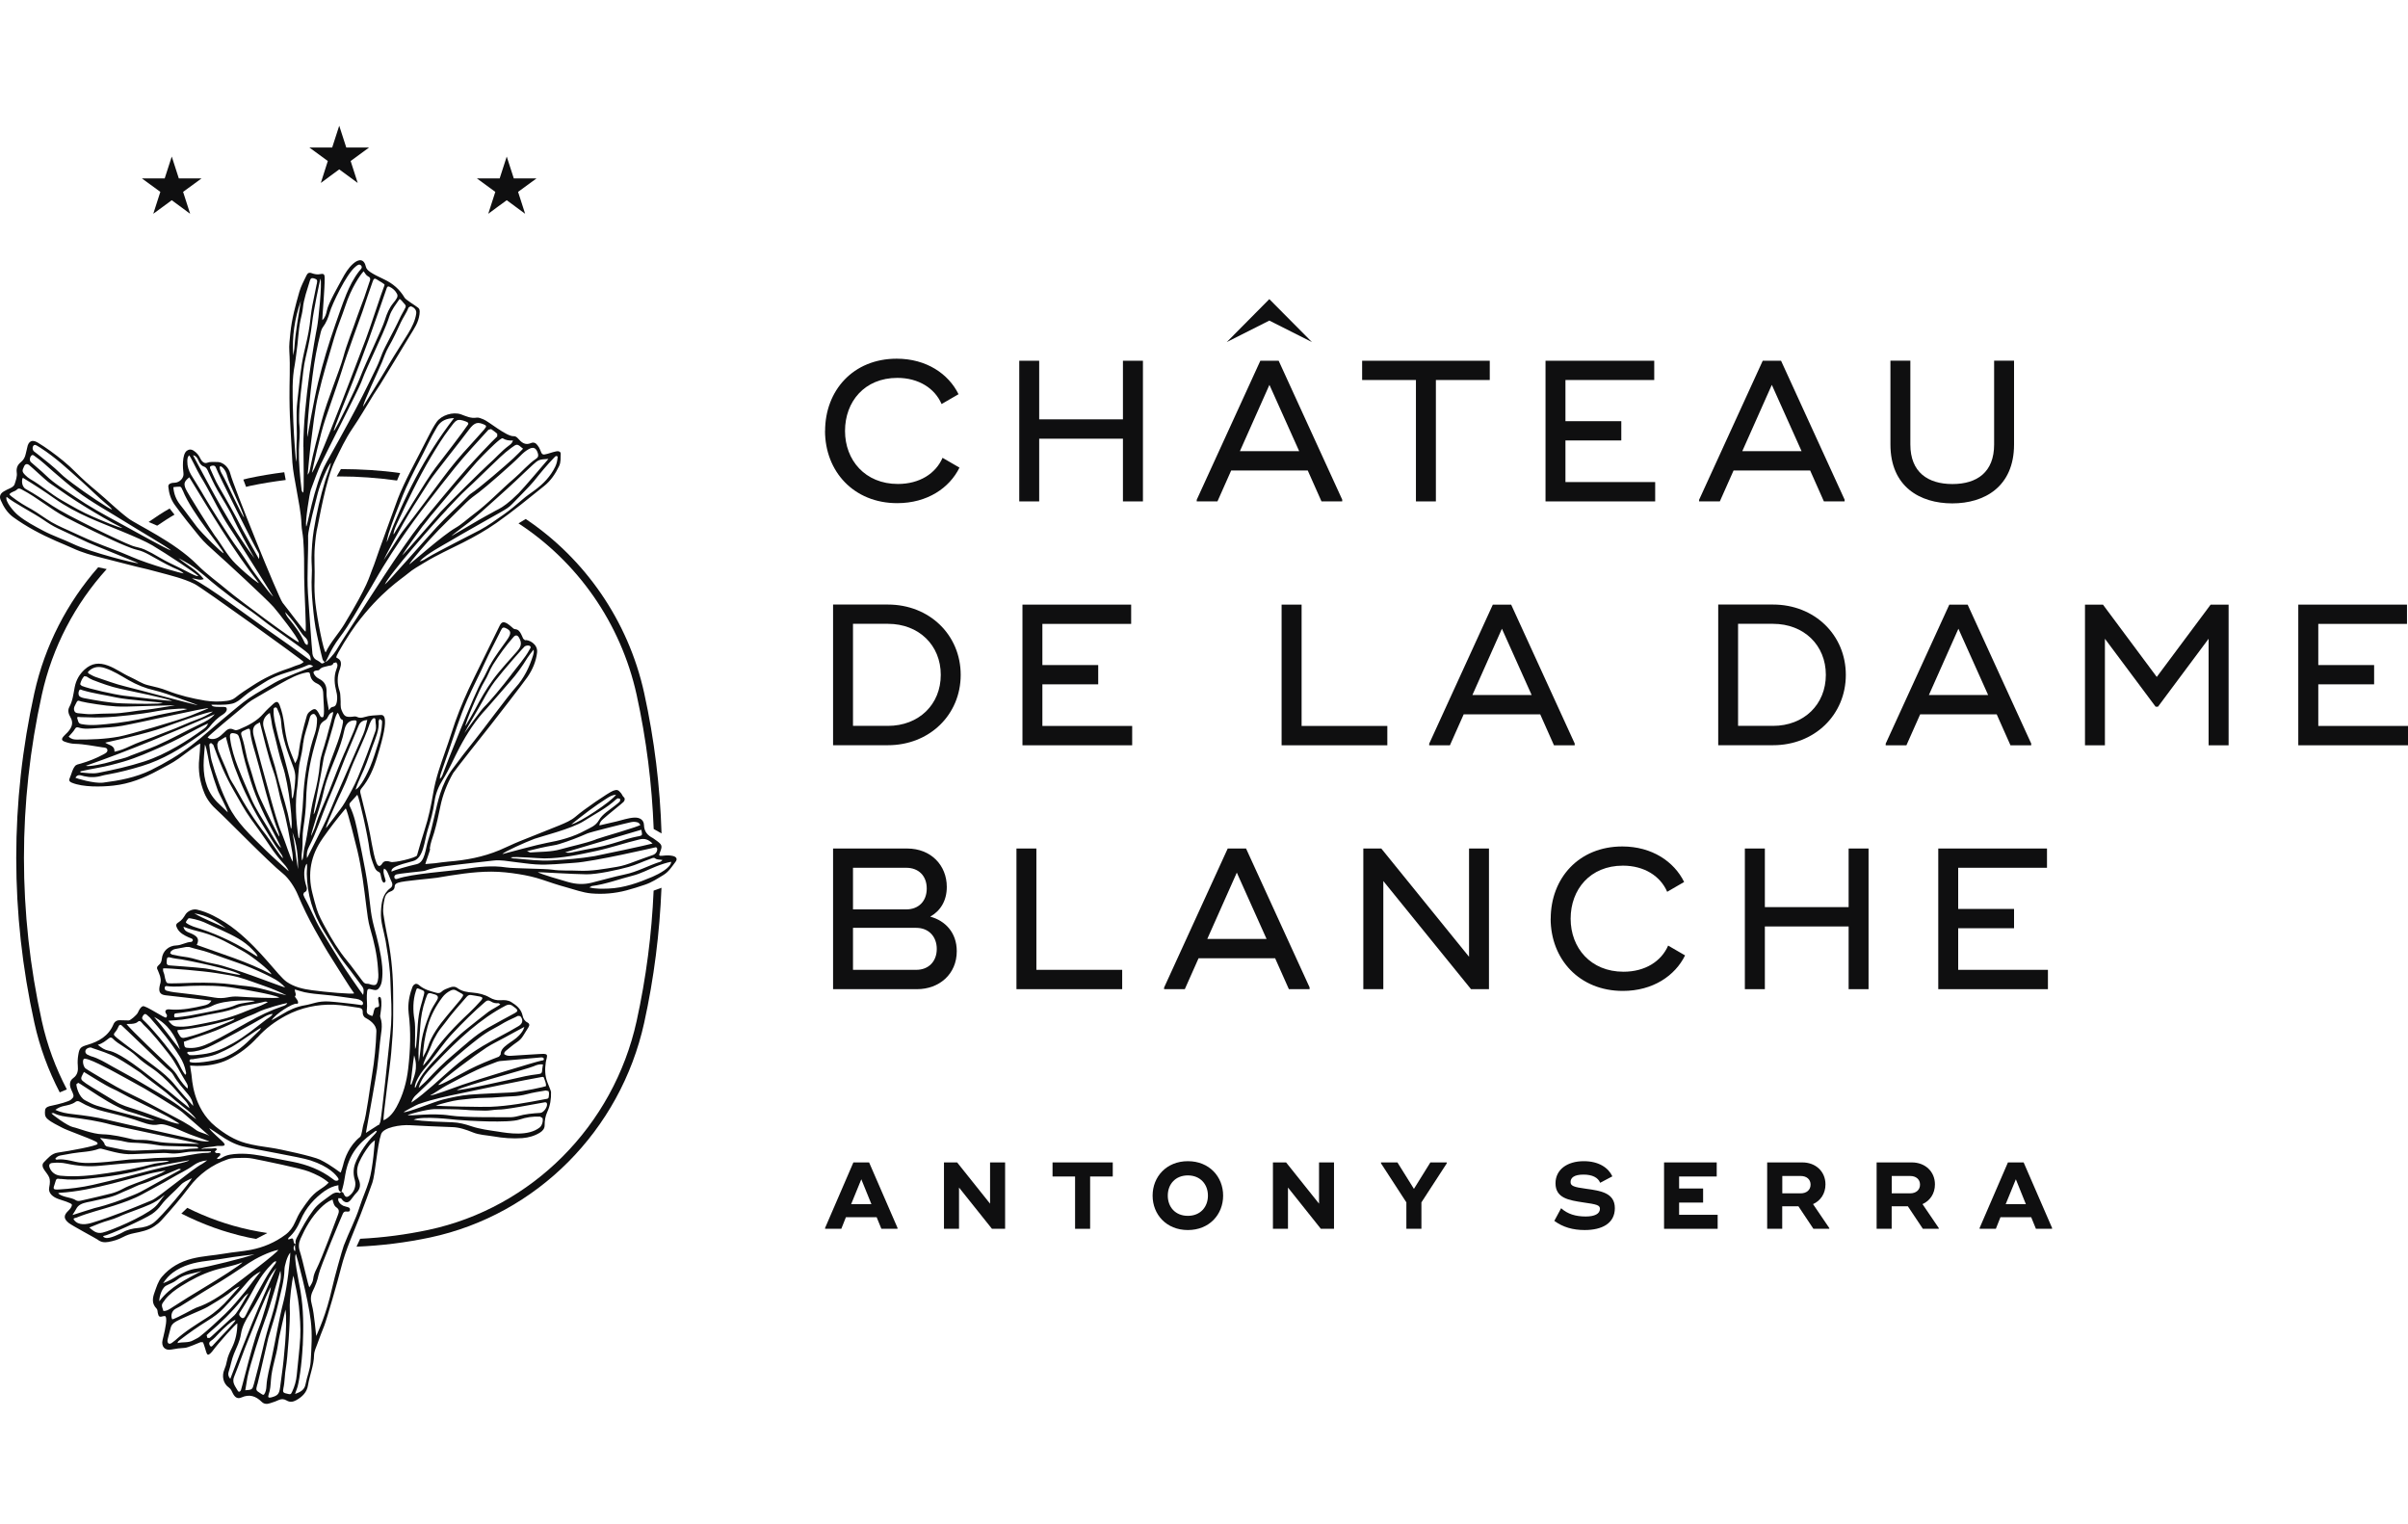 <svg width="128" height="81" viewBox="0 0 128 81" fill="none" xmlns="http://www.w3.org/2000/svg">
<path d="M47.709 65.262V65.309H46.851L46.6 64.694H44.965L44.721 65.309H43.859V65.262L45.363 61.781H46.198L47.709 65.262ZM46.322 64.001L45.784 62.677L45.243 64.001H46.322Z" fill="#0F0F10"/>
<path d="M53.428 61.781V65.309H52.729L50.978 63.117V65.309H50.178V61.781H50.877L52.628 63.973V61.781H53.428Z" fill="#0F0F10"/>
<path d="M59.15 62.529H57.947V65.309H57.147V62.529H55.949V61.781H59.15V62.529Z" fill="#0F0F10"/>
<path d="M61.268 63.545C61.268 62.545 62.002 61.715 63.142 61.715C64.282 61.715 65.017 62.541 65.017 63.545C65.017 64.55 64.282 65.375 63.142 65.375C62.002 65.375 61.268 64.55 61.268 63.545ZM64.209 63.545C64.209 62.938 63.799 62.471 63.142 62.471C62.485 62.471 62.075 62.934 62.075 63.545C62.075 64.157 62.481 64.62 63.142 64.62C63.803 64.62 64.209 64.153 64.209 63.545Z" fill="#0F0F10"/>
<path d="M70.911 61.781V65.309H70.211L68.464 63.117V65.309H67.664V61.781H68.364L70.115 63.973V61.781H70.911Z" fill="#0F0F10"/>
<path d="M76.906 61.828L75.557 63.904V65.309H74.757V63.904L73.408 61.828V61.781H74.282L75.159 63.187L76.033 61.781H76.906V61.828Z" fill="#0F0F10"/>
<path d="M82.623 64.885L82.983 64.215C83.326 64.523 83.752 64.655 84.289 64.655C84.764 64.655 85.046 64.515 85.046 64.246C85.046 64.055 84.892 64.009 84.142 63.904C83.408 63.791 82.685 63.685 82.685 62.891C82.685 62.167 83.299 61.715 84.188 61.715C84.992 61.715 85.499 62.07 85.707 62.521L85.058 62.864C84.95 62.584 84.637 62.428 84.173 62.428C83.667 62.428 83.485 62.599 83.485 62.825C83.485 63.028 83.651 63.094 84.324 63.183C85.089 63.288 85.839 63.401 85.839 64.211C85.839 65.021 85.159 65.375 84.235 65.375C83.612 65.375 83.075 65.224 82.619 64.885" fill="#0F0F10"/>
<path d="M91.304 64.565V65.309H88.455V61.781H91.254V62.529H89.255V63.167H90.531V63.915H89.255V64.565H91.304Z" fill="#0F0F10"/>
<path d="M97.24 65.27V65.309H96.394L95.598 64.114H94.736V65.309H93.936V61.781H95.81C96.506 61.781 97.035 62.256 97.035 62.949C97.035 63.44 96.773 63.818 96.374 63.997L97.236 65.266L97.24 65.27ZM94.74 63.424H95.721C96.023 63.424 96.243 63.249 96.243 62.961C96.243 62.673 96.023 62.502 95.721 62.502H94.74V63.424Z" fill="#0F0F10"/>
<path d="M103.059 65.27V65.309H102.212L101.416 64.114H100.554V65.309H99.754V61.781H101.629C102.324 61.781 102.854 62.256 102.854 62.949C102.854 63.44 102.591 63.818 102.193 63.997L103.055 65.266L103.059 65.27ZM100.558 63.424H101.54C101.841 63.424 102.061 63.249 102.061 62.961C102.061 62.673 101.841 62.502 101.54 62.502H100.558V63.424Z" fill="#0F0F10"/>
<path d="M109.08 65.262V65.309H108.222L107.971 64.694H106.336L106.092 65.309H105.23V65.262L106.734 61.781H107.569L109.08 65.262ZM107.688 64.001L107.155 62.677L106.614 64.001H107.688Z" fill="#0F0F10"/>
<path d="M43.859 22.907C43.859 20.749 45.355 19.064 47.666 19.064C49.247 19.064 50.422 19.873 50.952 20.952L50.051 21.474C49.692 20.64 48.834 20.084 47.697 20.084C45.958 20.084 44.918 21.345 44.918 22.903C44.918 24.46 45.989 25.722 47.728 25.722C48.884 25.722 49.742 25.165 50.102 24.332L51.002 24.853C50.473 25.932 49.294 26.742 47.694 26.742C45.382 26.742 43.855 25.056 43.855 22.895" fill="#0F0F10"/>
<path d="M60.754 19.173V26.649H59.691V23.316H55.239V26.649H54.18V19.173H55.239V22.288H59.691V19.173H60.754Z" fill="#0F0F10"/>
<path d="M71.347 26.563V26.649H70.246L69.515 25.006H65.445L64.715 26.649H63.613V26.563L66.995 19.173H67.969L71.351 26.563H71.347ZM69.059 23.978L67.478 20.454L65.909 23.978H69.059Z" fill="#0F0F10"/>
<path d="M79.19 20.197H76.326V26.649H75.266V20.197H72.406V19.173H79.19V20.197Z" fill="#0F0F10"/>
<path d="M87.983 25.621V26.649H82.154V19.173H87.933V20.197H83.213V22.385H86.182V23.409H83.213V25.621H87.983Z" fill="#0F0F10"/>
<path d="M98.053 26.563V26.648H96.951L96.221 25.005H92.15L91.42 26.648H90.318V26.563L93.7 19.173H94.674L98.056 26.563H98.053ZM95.764 23.977L94.183 20.454L92.614 23.977H95.764Z" fill="#0F0F10"/>
<path d="M100.488 23.623V19.169H101.547V23.623C101.547 25.099 102.479 25.726 103.785 25.726C105.092 25.726 106 25.095 106 23.623V19.169H107.059V23.623C107.059 25.866 105.49 26.754 103.774 26.754C102.058 26.754 100.488 25.866 100.488 23.623Z" fill="#0F0F10"/>
<path d="M51.067 35.869C51.067 37.995 49.401 39.607 47.198 39.607H44.283V32.131H47.198C49.401 32.131 51.067 33.743 51.067 35.869ZM50.008 35.869C50.008 34.288 48.84 33.155 47.198 33.155H45.342V38.579H47.198C48.84 38.579 50.008 37.446 50.008 35.865" fill="#0F0F10"/>
<path d="M60.182 38.583V39.611H54.35V32.135H60.128V33.159H55.409V35.347H58.377V36.371H55.409V38.583H60.182Z" fill="#0F0F10"/>
<path d="M73.745 38.583V39.611H68.125V32.135H69.188V38.583H73.745Z" fill="#0F0F10"/>
<path d="M83.705 39.525V39.611H82.603L81.873 37.968H77.803L77.072 39.611H75.971V39.525L79.353 32.135H80.327L83.709 39.525H83.705ZM81.417 36.94L79.836 33.416L78.267 36.94H81.417Z" fill="#0F0F10"/>
<path d="M98.117 35.869C98.117 37.995 96.451 39.607 94.248 39.607H91.334V32.131H94.248C96.451 32.131 98.117 33.743 98.117 35.869ZM97.055 35.869C97.055 34.288 95.887 33.155 94.245 33.155H92.389V38.579H94.245C95.887 38.579 97.055 37.446 97.055 35.865" fill="#0F0F10"/>
<path d="M107.971 39.525V39.611H106.869L106.138 37.968H102.068L101.338 39.611H100.236V39.525L103.618 32.135H104.592L107.974 39.525H107.971ZM105.682 36.94L104.101 33.416L102.532 36.94H105.682Z" fill="#0F0F10"/>
<path d="M118.464 32.135V39.611H117.401V33.949L114.711 37.559H114.583L111.889 33.949V39.611H110.83V32.135H111.785L114.645 35.978L117.509 32.135H118.464Z" fill="#0F0F10"/>
<path d="M128.001 38.583V39.611H122.168V32.135H127.946V33.159H123.231V35.347H126.199V36.371H123.231V38.583H128.001Z" fill="#0F0F10"/>
<path d="M44.283 45.097H48.218C49.49 45.097 50.328 45.993 50.328 47.138C50.328 47.885 49.98 48.419 49.447 48.718C50.243 48.932 50.858 49.563 50.858 50.556C50.858 51.783 49.915 52.573 48.748 52.573H44.283V45.097ZM48.172 48.333C48.829 48.333 49.262 47.897 49.262 47.223C49.262 46.55 48.829 46.121 48.172 46.121H45.342V48.333H48.172ZM48.705 51.545C49.362 51.545 49.795 51.097 49.795 50.435C49.795 49.773 49.362 49.314 48.705 49.314H45.342V51.545H48.705Z" fill="#0F0F10"/>
<path d="M59.651 51.545V52.573H54.031V45.097H55.09V51.545H59.651Z" fill="#0F0F10"/>
<path d="M69.613 52.487V52.573H68.512L67.781 50.93H63.711L62.98 52.573H61.879V52.487L65.261 45.097H66.235L69.617 52.487H69.613ZM67.325 49.902L65.744 46.378L64.175 49.902H67.325Z" fill="#0F0F10"/>
<path d="M79.148 45.097V52.573H78.193L73.532 46.826V52.573H72.469V45.097H73.424L78.089 50.852V45.097H79.148Z" fill="#0F0F10"/>
<path d="M82.43 48.831C82.43 46.674 83.925 44.988 86.237 44.988C87.817 44.988 88.993 45.798 89.522 46.876L88.621 47.398C88.262 46.565 87.404 46.008 86.268 46.008C84.528 46.008 83.489 47.27 83.489 48.827C83.489 50.385 84.559 51.646 86.299 51.646C87.454 51.646 88.312 51.089 88.672 50.256L89.572 50.778C89.043 51.856 87.864 52.666 86.264 52.666C83.952 52.666 82.426 50.98 82.426 48.819" fill="#0F0F10"/>
<path d="M99.325 45.097V52.573H98.266V49.24H93.813V52.573H92.75V45.097H93.813V48.212H98.266V45.097H99.325Z" fill="#0F0F10"/>
<path d="M108.86 51.545V52.573H103.031V45.097H108.81V46.121H104.09V48.309H107.059V49.334H104.09V51.545H108.86Z" fill="#0F0F10"/>
<path d="M69.737 18.18L67.472 17.039L65.211 18.18L67.472 15.898L69.737 18.18Z" fill="#0F0F10"/>
<path d="M18.032 6.682L18.407 7.842H19.617L18.639 8.558L19.014 9.723L18.032 9.002L17.054 9.723L17.425 8.558L16.447 7.842H17.657L18.032 6.682Z" fill="#0F0F10"/>
<path d="M9.13 8.321L9.505 9.481H10.714L9.733 10.198L10.107 11.362L9.13 10.641L8.148 11.362L8.523 10.198L7.541 9.481H8.755L9.13 8.321Z" fill="#0F0F10"/>
<path d="M26.936 8.321L27.311 9.481H28.521L27.539 10.198L27.914 11.362L26.936 10.641L26.465 10.984L25.954 11.362L26.329 10.198L25.348 9.481H26.561L26.936 8.321Z" fill="#0F0F10"/>
<path fill-rule="evenodd" clip-rule="evenodd" d="M22.635 45.903C22.546 45.981 22.948 45.05 22.844 45.109C22.882 44.793 22.994 44.528 23.076 44.256C23.211 43.796 23.315 43.325 23.408 42.858C23.536 42.231 23.771 41.647 24.084 41.094C24.146 40.985 25.754 38.945 26.098 38.517C26.361 38.186 27.818 36.301 28.039 35.982C28.309 35.589 28.498 35.145 28.549 34.677C28.599 34.222 28.1 33.988 27.903 34.023L27.811 33.945C27.776 33.864 27.741 33.778 27.698 33.696C27.629 33.56 27.544 33.447 27.374 33.439C27.3 33.435 27.254 33.365 27.196 33.322C27.119 33.26 27.045 33.19 26.96 33.139C26.752 33.023 26.659 33.054 26.554 33.268C26.21 33.965 25.866 34.662 25.526 35.359C25.317 35.791 25.101 36.215 24.9 36.651C24.556 37.399 24.251 38.158 24.003 38.945C23.787 39.626 23.532 40.292 23.315 40.974C23.192 41.371 23.091 41.772 23.022 42.184C22.91 42.827 22.782 43.462 22.577 44.084C22.43 44.54 22.299 44.999 22.167 45.463C22.133 45.587 20.942 45.872 20.768 45.809C20.61 45.751 20.436 45.739 20.343 45.86C20.293 45.926 20.258 46.02 20.15 46.024C19.949 46.028 19.775 44.894 19.671 44.342C19.531 43.602 19.334 42.885 19.16 42.157C19.133 42.052 19.152 41.978 19.21 41.908C19.62 41.421 19.864 40.841 20.045 40.245C20.397 39.112 20.525 38.462 20.444 38.154C20.413 38.045 20.347 37.987 20.227 37.999C19.949 38.022 19.671 38.018 19.4 38.104C19.261 38.147 19.125 38.178 18.983 38.104C18.894 38.057 18.789 38.088 18.689 38.096C18.36 38.123 18.287 38.053 18.159 37.746C18.074 37.543 18.124 37.344 18.101 37.142C18.086 37.01 18.101 36.87 18.055 36.741C17.916 36.34 17.912 35.947 18.07 35.55L18.117 35.367C18.144 35.145 18.086 35.051 17.869 34.938C17.881 34.782 18.608 33.622 18.928 33.194C20.231 31.45 21.352 30.764 21.665 30.495C21.951 30.25 22.272 30.079 22.585 29.888C23.23 29.495 23.918 29.187 24.595 28.845C25.213 28.533 25.816 28.194 26.384 27.797C27.262 27.182 28.089 26.501 28.924 25.831C29.272 25.554 29.519 25.188 29.716 24.779C29.824 24.561 29.793 24.34 29.805 24.118C29.809 24.032 29.747 23.993 29.666 23.981C29.558 23.97 29.198 24.09 29.121 24.114C28.835 24.195 28.812 24.18 28.711 23.904C28.68 23.818 28.63 23.744 28.576 23.67C28.487 23.541 28.359 23.487 28.224 23.549C27.911 23.685 27.714 23.51 27.532 23.3C27.463 23.222 27.385 23.175 27.304 23.183C26.922 23.203 25.967 22.389 25.696 22.288C25.576 22.245 25.457 22.179 25.333 22.198C25.028 22.249 24.773 22.12 24.506 22.023C24.081 21.871 23.462 22.066 23.207 22.432C23.041 22.669 22.91 22.926 22.778 23.183C22.453 23.829 22.113 24.468 21.785 25.11C21.603 25.465 21.286 26.135 21.147 26.508C20.768 27.525 20.529 28.226 20.154 29.242C20.026 29.588 19.922 29.943 19.779 30.285C19.62 30.667 19.601 31.033 18.306 33.17C17.993 33.688 17.568 34.128 17.313 34.669C17.204 34.662 16.857 32.886 16.764 32.041C16.721 31.64 16.706 31.231 16.721 30.826C16.744 30.238 16.686 29.651 16.733 29.067C16.764 28.689 16.799 28.311 16.891 27.941C16.938 27.758 17.328 25.434 17.804 24.499C18.086 23.915 18.36 23.327 18.727 22.786C19.129 22.198 19.485 21.579 19.86 20.971C19.968 20.796 20.092 20.625 20.2 20.45C20.733 19.578 21.267 18.709 21.792 17.833C22.032 17.436 22.237 17.16 22.299 16.704C22.334 16.455 22.283 16.4 22.218 16.35C22.078 16.237 21.572 15.933 21.51 15.828C21.251 15.384 20.884 15.069 20.424 14.851C19.732 14.524 19.493 14.376 19.45 14.181C19.357 13.753 19.079 13.745 18.778 14.01C18.515 14.239 18.341 14.535 18.178 14.839C18.024 15.135 17.448 16.112 17.371 16.521C17.344 16.673 17.274 16.903 17.131 17.015C17.131 16.832 17.266 15.31 17.259 14.777C17.259 14.594 17.216 14.531 17.046 14.566C16.876 14.605 16.721 14.574 16.574 14.52C16.428 14.465 16.35 14.516 16.292 14.636C16.157 14.921 16.002 15.201 15.914 15.505C15.709 16.225 15.508 16.949 15.434 17.701C15.403 18.024 15.357 18.351 15.38 18.674C15.434 19.496 15.38 20.321 15.388 21.143C15.392 21.805 15.419 22.463 15.461 23.121C15.496 23.608 15.511 24.094 15.542 24.581C15.577 25.06 15.678 25.531 15.759 26.002C15.863 26.625 16.006 27.24 16.026 27.879C16.033 28.136 16.099 28.393 16.118 28.654C16.172 29.339 16.169 30.028 16.169 30.713C16.169 31.337 16.3 33.544 16.238 33.572C16.126 33.494 15.349 32.438 15.024 32.037C14.804 31.769 12.389 25.78 12.245 25.184C12.172 24.881 11.901 24.534 11.492 24.554C11.333 24.561 11.182 24.53 11.02 24.593C10.873 24.651 10.742 24.558 10.645 24.359C10.564 24.192 10.46 24.063 10.301 23.958C10.162 23.864 10.038 23.88 9.93 23.958C9.664 24.16 9.718 24.908 9.752 25.149C9.791 25.406 9.54 25.652 9.281 25.656C9.2 25.656 9.122 25.667 9.045 25.702C8.972 25.737 8.941 25.788 8.948 25.874C8.983 26.22 9.076 26.536 9.285 26.828C9.71 27.412 10.158 27.976 10.618 28.533C10.866 28.829 11.155 29.09 11.445 29.347C11.874 29.721 14.143 31.812 14.541 32.259C14.677 32.411 15.867 33.895 15.886 34.136C15.647 34.07 12.713 31.889 12.16 31.426C11.604 30.955 11.001 30.534 10.487 30.017C9.265 28.786 7.286 27.902 6.819 27.548C6.235 27.108 5.721 26.59 5.161 26.123C4.766 25.796 4.38 25.457 4.02 25.095C3.607 24.674 3.151 24.312 2.675 23.966C2.455 23.806 2.231 23.658 1.999 23.518C1.705 23.343 1.508 23.448 1.446 23.791C1.427 23.904 1.388 24.016 1.365 24.133C1.33 24.308 1.245 24.453 1.106 24.565C0.928 24.706 0.859 24.885 0.89 25.114C0.92 25.325 0.843 25.527 0.781 25.722C0.747 25.839 0.638 25.901 0.53 25.952C0.414 26.002 0.302 26.057 0.194 26.123C0.008 26.236 -0.046 26.392 0.039 26.586C0.19 26.937 0.391 27.26 0.708 27.49C1.411 27.996 2.173 28.401 2.965 28.747C3.263 28.88 3.564 28.996 3.858 29.133C4.368 29.37 4.902 29.518 5.443 29.654C6.046 29.802 6.641 29.97 7.24 30.114C7.642 30.207 8.044 30.301 8.442 30.414C9.084 30.589 9.733 30.737 10.336 31.033C10.742 31.231 16.107 35.098 16.142 35.18C16.064 35.258 15.96 35.308 15.852 35.339C15.662 35.394 15.485 35.483 15.295 35.542C14.634 35.756 14.016 36.056 13.432 36.437C13.115 36.644 12.794 36.842 12.501 37.084C12.369 37.189 12.207 37.232 12.052 37.251C11.669 37.302 11.283 37.298 10.9 37.236C10.216 37.123 9.548 36.963 8.898 36.71C8.574 36.581 8.23 36.5 7.889 36.422C7.538 36.344 7.255 36.13 6.935 35.989C6.525 35.806 6.166 35.53 5.74 35.374C5.277 35.203 4.882 35.234 4.496 35.585C4.21 35.849 4.044 36.149 3.97 36.527C3.901 36.881 3.866 37.243 3.688 37.57C3.584 37.757 3.645 37.952 3.742 38.115C3.931 38.435 3.804 38.684 3.595 38.918C3.529 38.992 3.448 39.054 3.386 39.128C3.251 39.28 3.27 39.361 3.452 39.424C3.622 39.482 3.792 39.529 3.978 39.533C4.473 39.544 4.956 39.65 5.447 39.72C5.543 39.735 5.694 39.727 5.709 39.86C5.725 39.977 5.601 40.039 5.508 40.09C5.122 40.3 4.712 40.463 4.291 40.584C4.175 40.615 4.047 40.631 3.978 40.728C3.835 40.919 3.819 41.094 3.727 41.3C3.653 41.464 3.661 41.534 3.831 41.604C4.415 41.842 5.385 41.826 6.038 41.752C6.881 41.659 7.654 41.355 8.396 40.95C8.767 40.748 9.149 40.565 9.493 40.319C9.818 40.09 10.537 39.517 10.645 39.529C10.63 39.79 10.622 40.054 10.591 40.319C10.522 40.954 10.622 41.561 10.862 42.149C11.012 42.515 11.264 42.819 11.554 43.076C12.017 43.489 14.278 45.821 15.036 46.425C15.357 46.682 15.678 47.184 15.832 47.558C16.095 48.188 16.397 48.804 16.729 49.399C17.03 49.937 17.328 50.47 17.661 50.984C17.862 51.292 18.615 52.522 18.824 52.791C18.793 52.861 17.274 52.725 16.567 52.627C16.103 52.565 15.635 52.456 15.245 52.187C14.781 51.868 13.923 50.556 12.566 49.458C12.184 49.15 11.766 48.882 11.325 48.66C11.051 48.523 10.769 48.414 10.467 48.344C10.243 48.294 9.965 48.43 9.861 48.601C9.764 48.765 9.66 48.917 9.486 49.022C9.343 49.107 9.339 49.185 9.42 49.341C9.551 49.59 9.787 49.707 10.023 49.816L10.197 49.886C10.274 49.929 10.27 50.011 10.193 50.05L10.166 50.061C9.888 50.069 9.648 50.24 9.374 50.248C8.972 50.26 8.643 50.536 8.601 50.965C8.589 51.105 8.539 51.21 8.438 51.292C8.334 51.377 8.322 51.463 8.392 51.572L8.461 51.747C8.539 51.934 8.577 52.125 8.504 52.328L8.477 52.46C8.434 52.728 8.523 52.861 8.786 52.896C9.053 52.931 10.676 53.106 11.237 53.18C11.148 53.363 10.985 53.406 10.842 53.441C10.255 53.577 9.737 53.682 9.169 53.659C9.095 53.659 9.026 53.64 8.952 53.644C8.794 53.651 8.74 53.757 8.84 53.889C8.898 53.967 8.883 54.017 8.832 54.08C8.778 54.15 7.735 53.418 7.588 53.48C7.453 53.538 7.391 53.69 7.325 53.827C7.267 53.947 6.935 54.235 6.842 54.235C6.687 54.231 6.537 54.228 6.382 54.224C6.22 54.216 6.096 54.29 6.034 54.434C5.775 55.061 5.253 55.353 4.65 55.532C4.283 55.641 4.221 55.692 4.159 56.077C4.129 56.264 4.117 56.451 4.136 56.642C4.159 56.887 4.132 57.124 3.897 57.296C3.7 57.436 3.684 57.642 3.765 57.856C3.792 57.934 3.831 58.005 3.862 58.078C3.939 58.265 3.924 58.316 3.769 58.448C3.665 58.542 3.155 58.682 2.718 58.772C2.637 58.787 2.412 58.83 2.397 59.001C2.381 59.176 2.366 59.332 2.521 59.468C2.756 59.675 3.042 59.788 3.305 59.936C3.541 60.068 4.712 60.481 5.021 60.641C5.091 60.676 5.207 60.711 5.184 60.8C5.157 60.901 3.707 61.17 3.07 61.26C2.737 61.306 2.544 61.559 2.331 61.774C2.208 61.898 2.269 62.062 2.366 62.198C2.451 62.323 2.555 62.435 2.617 62.584C2.664 62.696 2.664 62.887 2.617 63.101C2.544 63.417 2.822 63.631 3.124 63.732C3.27 63.783 3.808 63.938 3.819 64.024C3.835 64.133 3.711 64.273 3.634 64.347C3.375 64.593 3.375 64.772 3.653 64.998C3.819 65.134 5.126 65.835 5.188 65.882C5.354 66.018 5.539 66.045 5.748 66.01C6.026 65.963 6.289 65.882 6.537 65.749C6.722 65.652 6.915 65.582 7.12 65.543C7.499 65.465 7.878 65.395 8.21 65.169C8.345 65.079 8.473 64.978 8.581 64.857C9.091 64.297 9.586 63.724 10.042 63.117C10.576 62.408 11.264 61.902 12.106 61.614C12.342 61.532 12.586 61.548 12.825 61.54C13.03 61.532 13.243 61.54 13.444 61.579C13.989 61.688 15.995 62.093 16.428 62.268C16.795 62.416 17.154 62.576 17.471 62.856C17.313 63.023 17.127 63.14 16.957 63.253C16.551 63.522 16.3 63.915 16.033 64.301C15.886 64.511 15.782 64.737 15.678 64.97C15.566 65.227 15.403 65.453 15.171 65.624C14.619 66.037 13.996 66.298 13.332 66.427C12.876 66.516 12.404 66.543 11.944 66.625C11.368 66.726 10.784 66.75 10.212 66.894C9.575 67.057 9.03 67.361 8.604 67.863C8.403 68.101 8.318 68.405 8.214 68.693C8.102 68.996 8.063 69.288 8.322 69.549C8.38 69.608 8.373 69.701 8.388 69.783C8.434 69.985 8.469 70.017 8.682 69.954C8.809 69.919 8.817 69.985 8.832 70.075C8.871 70.347 8.67 71.095 8.643 71.212C8.558 71.562 8.763 71.796 9.111 71.726C9.35 71.679 9.586 71.648 9.83 71.636C9.973 71.632 10.522 71.387 10.665 71.333L10.788 71.34C10.823 71.383 10.939 71.792 10.97 71.882C11.016 72.018 11.07 72.034 11.179 71.936L11.271 71.839C11.654 71.325 12.559 70.324 12.617 70.336C12.617 70.787 12.528 71.228 12.327 71.636C12.214 71.866 12.106 72.088 12.06 72.341C12.033 72.489 11.99 72.637 11.928 72.781C11.778 73.132 11.859 73.533 12.172 73.751C12.284 73.829 12.323 73.949 12.381 74.062C12.489 74.269 12.628 74.366 12.837 74.272C13.266 74.082 13.602 74.202 13.911 74.506C14.035 74.627 14.186 74.635 14.34 74.584C14.495 74.533 14.65 74.487 14.796 74.416C14.951 74.343 15.09 74.346 15.233 74.432C15.407 74.537 15.573 74.514 15.743 74.42C16.068 74.241 16.316 73.996 16.373 73.622C16.459 73.085 16.683 72.582 16.694 72.03C16.698 71.819 16.802 71.613 16.876 71.407C16.988 71.091 17.108 70.78 17.232 70.472C17.382 70.083 17.974 68.015 18.132 67.377C18.38 66.395 18.805 65.488 19.164 64.558C19.384 63.993 19.593 63.428 19.794 62.856C19.945 62.424 20.049 60.886 20.258 60.278C20.378 59.92 21.278 59.768 21.804 59.803C22.098 59.823 23.381 59.885 24.046 59.905C24.421 59.916 24.784 60.041 25.136 60.185C25.48 60.325 25.855 60.333 26.218 60.395C26.728 60.485 27.246 60.528 27.768 60.489C28.108 60.461 28.421 60.372 28.707 60.193C28.85 60.103 28.955 59.979 28.951 59.796C28.951 59.55 28.989 59.317 29.094 59.091C29.248 58.76 29.302 58.402 29.291 58.032C29.291 57.989 29.129 57.603 29.098 57.522C28.962 57.175 28.959 56.817 29.013 56.455C29.024 56.373 29.051 56.295 29.067 56.217C29.098 56.062 29.071 56.026 28.908 56.011C28.839 56.003 27.656 56.085 27.134 56.116C27.018 56.124 26.902 56.1 26.802 56.03C26.786 55.941 26.844 55.89 26.898 55.843C27.088 55.688 27.269 55.532 27.47 55.396C27.61 55.302 27.722 55.193 27.807 55.053C27.899 54.897 27.996 54.745 28.093 54.594C28.154 54.492 28.154 54.407 28.039 54.344C27.888 54.27 27.814 54.142 27.78 53.982C27.706 53.632 27.459 53.433 27.177 53.258C27.003 53.153 26.809 53.145 26.62 53.161C26.404 53.176 26.214 53.126 26.029 53.017C25.754 52.853 25.445 52.783 25.128 52.756C24.842 52.732 24.564 52.697 24.32 52.518C24.197 52.425 24.057 52.425 23.911 52.483C23.756 52.545 23.59 52.588 23.466 52.713C23.393 52.787 23.296 52.795 23.188 52.764C22.867 52.674 22.546 52.592 22.283 52.366C22.214 52.308 22.136 52.254 22.04 52.316C21.978 52.355 21.943 52.401 21.916 52.479C21.68 53.094 21.688 53.593 21.723 53.854C21.85 54.831 21.812 55.805 21.7 56.778C21.619 57.502 21.425 58.199 21.073 58.842C20.938 59.091 20.706 59.406 20.389 59.542C20.343 59.395 20.741 56.638 20.795 55.953C20.846 55.341 20.9 54.726 20.9 54.111C20.9 53.585 20.907 53.063 20.896 52.538C20.876 51.549 20.772 50.571 20.559 49.606C20.486 49.267 20.436 48.928 20.382 48.59C20.339 48.297 20.389 48.009 20.451 47.729C20.486 47.573 20.587 47.445 20.741 47.39C20.884 47.34 20.973 47.27 20.981 47.106C20.985 46.989 21.077 46.946 21.178 46.911C21.441 46.814 22.956 46.697 23.226 46.651C24.181 46.491 25.14 46.327 26.114 46.327C26.608 46.327 27.099 46.382 27.586 46.46C28 46.526 28.417 46.619 28.816 46.752C29.241 46.896 29.666 47.04 30.099 47.157C30.539 47.277 30.968 47.441 31.428 47.484C32.058 47.538 32.684 47.484 33.295 47.324C33.624 47.238 33.948 47.133 34.273 47.024C34.64 46.904 34.953 46.693 35.274 46.499C35.549 46.331 35.719 46.055 35.908 45.806C36.024 45.654 35.958 45.541 35.773 45.494C35.583 45.447 35.398 45.463 35.209 45.482C35.042 45.498 35.011 45.475 35.069 45.334C35.228 44.933 35.22 44.902 34.779 44.595L34.714 44.548C34.428 44.4 34.242 44.209 34.231 43.847C34.223 43.571 33.999 43.438 33.713 43.454C33.388 43.473 33.079 43.586 32.766 43.66C32.468 43.73 32.174 43.796 31.861 43.87C31.873 43.707 31.962 43.617 32.054 43.535C32.34 43.275 33.09 42.687 33.148 42.617C33.214 42.539 33.237 42.441 33.16 42.371C33.087 42.309 33.067 42.219 33.009 42.153C32.866 41.982 32.808 41.951 32.599 42.025C32.364 42.11 31.026 43.025 30.605 43.395C30.358 43.609 30.052 43.734 29.755 43.859C29.051 44.151 28.336 44.419 27.633 44.708C27.265 44.855 26.914 45.035 26.55 45.186C25.681 45.549 24.765 45.72 23.829 45.794C23.59 45.813 23.354 45.852 23.122 45.88L22.581 45.926L22.635 45.903ZM12.531 29.97C12.079 29.53 11.793 28.95 11.407 28.451C11.264 28.264 9.957 26.193 9.868 25.975C9.756 25.698 9.791 25.589 10.062 25.367C11.237 27.283 12.377 29.218 13.761 30.99C13.741 31.006 13.308 30.721 12.531 29.97ZM9.718 26.072C10.189 27.275 11.84 29.164 11.89 29.405C11.805 29.405 10.742 28.358 10.456 27.988C10.158 27.606 9.88 27.205 9.578 26.828C9.366 26.559 9.242 26.259 9.215 25.893C9.289 25.885 9.331 25.878 9.374 25.874C9.598 25.874 9.613 25.811 9.714 26.072M11.063 25.056C11.221 25.387 11.372 25.726 11.557 26.049C11.855 26.575 12.195 27.073 12.439 27.63C12.562 27.91 13.289 29.269 13.529 29.67C12.238 27.965 11.271 26.068 10.259 24.195C10.433 24.23 10.498 24.359 10.556 24.491C10.614 24.628 10.692 24.748 10.842 24.799C10.97 24.842 11.016 24.951 11.067 25.056M12.98 27.501C12.883 27.482 12.029 25.578 11.824 25.235C11.755 25.118 11.693 24.998 11.677 24.857L11.697 24.783C11.727 24.748 11.986 24.9 12.079 25.305C12.176 25.745 12.821 26.944 12.976 27.497M13.768 29.713C13.563 29.358 12.949 28.261 12.899 28.163C12.504 27.373 12.068 26.606 11.623 25.843C11.449 25.55 11.325 25.227 11.179 24.92C11.128 24.815 11.171 24.772 11.268 24.752C11.368 24.733 11.445 24.752 11.48 24.861C11.577 25.165 13.567 29.109 13.695 29.3C13.788 29.436 13.795 29.495 13.768 29.713ZM14.53 31.71C14.344 31.601 13.451 30.344 13.389 30.254C13.131 29.865 12.879 29.468 12.597 29.094C12.257 28.65 11.124 26.851 10.873 26.411C10.649 26.014 10.394 25.628 10.158 25.235C10.031 25.017 9.953 24.779 9.957 24.519C9.957 24.402 9.965 24.293 10.05 24.203C10.116 24.219 10.464 25.002 10.661 25.321C11.098 26.018 11.441 26.765 11.851 27.474C12.052 27.824 12.284 28.163 12.504 28.502C12.709 28.809 14.364 31.457 14.522 31.706M9.088 29.253C8.875 29.203 7.031 28.163 6.289 27.762C5.501 27.338 4.712 26.902 3.97 26.392C3.448 26.029 2.892 25.71 2.432 25.259C2.181 25.013 1.902 24.795 1.643 24.561C1.562 24.488 1.574 24.316 1.659 24.223C1.74 24.133 1.809 24.219 1.867 24.258C2.215 24.499 2.521 24.795 2.841 25.072C3.243 25.418 3.645 25.768 4.067 26.088C4.886 26.711 5.794 27.194 6.66 27.739C7.321 28.155 8.968 29.113 9.088 29.25M10.541 30.612C10.471 30.678 9.892 30.344 9.648 30.227C9.254 30.032 8.852 29.853 8.473 29.627C8.218 29.471 7.959 29.331 7.688 29.207C7.472 29.105 7.236 29.086 7.02 29.004C6.397 28.771 3.553 27.396 2.791 26.886C2.327 26.578 1.867 26.263 1.377 25.994C1.114 25.85 1.156 25.445 1.218 25.395C1.794 25.745 2.351 26.107 2.892 26.489C3.471 26.902 4.101 27.236 4.751 27.525C5.593 27.902 7.406 28.572 8.106 28.989C8.809 29.405 10.44 30.484 10.541 30.612ZM16.23 33.879C16.323 33.965 16.412 34.109 16.343 34.28C16.238 34.253 16.203 34.183 16.176 34.12C15.964 33.649 15.655 33.248 15.33 32.851C15.253 32.754 15.187 32.653 15.16 32.528C15.368 32.754 15.566 32.987 15.743 33.233C15.902 33.447 16.022 33.688 16.223 33.875M15.995 15.968C15.871 16.794 15.705 17.615 15.651 18.452C15.643 18.6 15.608 18.744 15.585 18.892C15.515 17.888 15.666 16.914 15.998 15.972M16.833 15.104C16.752 15.485 16.675 15.863 16.602 16.244C16.536 16.591 16.505 16.942 16.459 17.292C16.393 17.775 16.273 18.25 16.165 18.725C15.968 19.581 15.91 20.457 15.805 21.33C15.713 22.085 15.813 22.848 15.763 23.608C15.74 23.919 15.797 24.234 15.736 24.546C15.651 23.6 15.589 22.654 15.569 21.703C15.554 20.925 15.515 20.15 15.67 19.379C15.709 19.177 15.724 18.97 15.755 18.764C15.848 18.184 15.852 17.596 15.972 17.019C16.018 16.805 16.076 16.595 16.099 16.381C16.149 15.871 16.331 15.4 16.474 14.913C16.513 14.788 16.571 14.761 16.694 14.796C16.864 14.851 16.884 14.886 16.837 15.104M16.13 23.748C16.134 24.433 16.169 26.053 16.118 26.185C16.045 26.138 16.037 26.076 16.029 26.014C15.944 25.313 15.875 24.616 15.89 23.907C15.898 23.475 15.968 23.043 15.917 22.607C15.894 22.428 15.902 22.245 15.902 22.066C15.917 21.279 16.041 20.5 16.122 19.718C16.149 19.468 16.196 19.219 16.254 18.97C16.401 18.363 16.524 17.747 16.594 17.132C16.667 16.494 16.988 14.983 17.034 14.808C17.131 15.026 16.926 17.039 16.857 17.378C16.733 17.985 16.114 21.47 16.126 23.756M18.399 15.668C18.19 16.178 18.02 16.704 17.834 17.222C17.475 18.246 17.162 19.282 16.907 20.337C16.686 21.244 16.35 23.175 16.339 23.226C16.281 22.907 16.54 20.134 16.795 18.803C16.868 18.413 16.957 18.024 17.054 17.639C17.077 17.549 17.108 17.467 17.162 17.393C17.34 17.152 17.452 16.875 17.533 16.587C17.641 16.198 18.403 14.57 18.894 14.177C18.975 14.111 19.095 13.994 19.199 14.119C19.288 14.224 19.168 14.321 19.102 14.399C18.797 14.788 18.581 15.22 18.395 15.672M19.647 14.96C19.551 15.24 19.462 15.524 19.365 15.805C19.249 16.136 19.11 16.463 18.998 16.794C18.75 17.529 18.445 18.246 18.244 18.994C18.051 19.698 17.39 21.264 17.104 22.35C16.884 23.187 16.656 24.024 16.489 24.877C16.466 24.99 16.459 25.107 16.354 25.231C16.37 25.06 16.474 23.911 16.532 23.491C16.648 22.642 16.721 21.828 16.918 20.991C17.158 19.959 17.471 18.951 17.769 17.938C17.935 17.366 18.175 16.817 18.36 16.252C18.658 15.337 19.145 14.601 19.33 14.418C19.408 14.531 19.466 14.64 19.57 14.691C19.705 14.757 19.69 14.847 19.651 14.96M20.444 15.146C20.285 15.532 19.659 17.471 19.454 18.001C19.168 18.748 18.878 19.5 18.596 20.251C18.314 21.003 16.772 24.97 16.578 25.13C16.64 24.846 17.011 23.101 17.301 22.256C17.479 21.735 18.066 20.049 18.163 19.722C18.426 18.838 19.207 16.747 19.268 16.556C19.442 16.015 19.632 15.481 19.817 14.944C19.868 14.796 19.926 14.777 20.053 14.866C20.154 14.94 20.467 15.092 20.444 15.15M20.471 16.973C20.289 17.561 19.466 19.2 19.133 20.08C18.948 20.57 17.862 22.829 17.75 22.899C17.672 22.95 18.53 20.843 18.747 20.298C19.033 19.566 19.315 18.834 19.582 18.094C19.844 17.374 20.49 15.512 20.559 15.306C20.587 15.232 20.625 15.205 20.703 15.24C20.88 15.322 21.027 15.458 21.108 15.626C21.174 15.766 21.081 15.89 20.892 16.124C20.691 16.373 20.567 16.665 20.471 16.969M19.292 21.626C19.334 21.326 20.084 19.776 20.304 19.25C20.416 18.978 20.509 18.69 20.66 18.433C20.907 18.012 21.104 17.568 21.309 17.128C21.437 16.86 21.615 16.618 21.723 16.338L21.827 16.28C21.962 16.307 22.156 16.443 22.125 16.661C22.075 17.035 21.897 17.389 21.696 17.72C21.363 18.269 21.008 18.799 20.683 19.352C20.328 19.959 19.392 21.47 19.292 21.626ZM16.273 27.972C16.223 27.692 16.447 26.244 16.524 26.029C16.64 25.698 16.907 24.99 17.054 24.667C17.189 24.371 19.071 20.68 19.199 20.321C19.412 19.733 19.694 19.177 19.945 18.608C20.208 18.012 20.498 17.432 20.699 16.809C20.811 16.463 21.043 16.182 21.24 15.89C21.309 15.91 21.414 16.058 21.445 16.089C21.599 16.252 21.599 16.268 21.495 16.455C21.367 16.681 21.244 16.91 21.139 17.152C21.043 17.374 20.459 18.433 20.324 18.768C20.223 19.017 20.138 19.274 20.018 19.519C19.771 20.029 19.462 20.683 18.924 21.711C18.472 22.576 17.576 24.184 17.348 24.585C16.671 25.8 16.312 28.179 16.273 27.965M17.27 35.18C17.185 35.265 17.1 35.304 17.007 35.187L16.872 35.102C16.718 35.036 16.632 34.911 16.609 34.751C16.582 34.553 16.404 32.1 16.37 31.523C16.308 30.53 16.397 29.464 16.377 28.467C16.373 28.21 16.795 26.586 16.895 26.201C17.038 25.663 17.44 24.721 17.595 24.596C17.518 24.931 17.386 25.22 17.293 25.519C17.027 26.392 16.826 27.279 16.679 28.179C16.602 28.662 16.571 29.148 16.559 29.635C16.555 29.935 16.594 30.231 16.574 30.53C16.544 31.072 16.574 31.613 16.625 32.154C16.675 32.691 16.733 33.233 16.853 33.762C16.942 34.16 17.019 34.557 17.123 34.95C17.146 35.043 17.166 35.141 17.27 35.18ZM24.131 22.225C22.573 24.238 21.456 26.465 20.563 28.813C20.548 28.806 20.61 28.502 20.656 28.358C20.876 27.661 21.159 26.983 21.425 26.302C21.572 25.916 22.059 24.931 22.268 24.542C22.596 23.931 22.871 23.292 23.234 22.692C23.439 22.35 23.737 22.237 24.131 22.221M24.869 22.576C24.649 22.915 23.489 24.421 23.153 24.854C22.639 25.519 21.12 28.078 20.927 28.405C20.872 28.241 21.236 27.552 21.329 27.349C21.534 26.898 22.245 25.383 22.929 24.25C23.277 23.678 23.505 23.292 23.907 22.763C24.243 22.319 24.278 22.218 24.78 22.408C24.912 22.459 24.912 22.517 24.869 22.58M25.762 22.798C25.515 23.07 25.275 23.355 25.024 23.623C24.483 24.203 23.976 24.811 23.505 25.449C23.114 25.979 21.908 27.595 21.688 27.867C21.483 28.12 21.294 28.381 21.12 28.658C20.884 29.032 20.641 29.398 20.397 29.764C20.382 29.752 21.348 27.906 21.982 26.902C22.264 26.454 22.554 26.006 22.84 25.558C23.083 25.181 24.591 23.3 24.919 22.848C25.244 22.404 25.426 22.439 25.716 22.556C25.866 22.619 25.874 22.665 25.758 22.794M29.156 24.386C29.024 24.538 27.795 25.991 27.563 26.216C27.065 26.711 26.713 26.956 26.5 27.061C26.276 27.17 26.064 27.307 25.839 27.419C25.549 27.567 24.15 28.412 23.992 28.494C23.984 28.479 24.552 28.046 24.73 27.914C25.329 27.47 25.87 26.952 26.427 26.458C26.763 26.158 27.096 25.858 27.424 25.55C27.726 25.27 28.019 24.978 28.325 24.702C28.63 24.425 28.661 24.421 29.152 24.39M22.303 29.834C22.681 29.433 23.547 28.981 23.853 28.798C24.421 28.455 26.431 27.326 26.655 27.198C26.856 27.081 27.065 26.964 27.223 26.789C27.389 26.61 28.178 25.827 28.375 25.578C28.723 25.142 29.078 24.709 29.469 24.308C29.507 24.27 29.55 24.199 29.643 24.266C29.631 24.445 29.6 24.628 29.515 24.803C29.264 25.321 28.881 25.718 28.425 26.053C28.209 26.212 27.985 26.36 27.78 26.54C27.451 26.82 27.126 27.1 26.771 27.349C26.357 27.637 25.951 27.933 25.511 28.171C25.155 28.362 23.292 29.296 22.743 29.627C22.604 29.709 22.473 29.814 22.299 29.834M23.311 28.175C23.799 27.68 24.293 27.198 24.784 26.711C24.997 26.501 25.236 26.329 25.472 26.154C25.774 25.932 27.238 24.663 27.652 24.234C27.784 24.098 27.923 23.974 28.089 23.88C28.332 23.736 28.487 23.787 28.58 24.059C28.622 24.18 28.638 24.289 28.495 24.382C28.07 24.671 27.741 25.076 27.351 25.41C26.612 26.041 25.951 26.758 25.171 27.338C24.846 27.579 24.556 27.86 24.204 28.062C23.536 28.447 21.939 29.865 21.765 29.993C21.738 29.923 22.786 28.712 23.315 28.171M23.744 27.088C24.108 26.715 24.452 26.318 24.838 25.971C25.259 25.593 25.65 25.184 26.064 24.799C26.423 24.46 26.767 24.102 27.169 23.81C27.486 23.58 27.478 23.569 27.803 23.849C27.629 24.024 27.466 24.195 27.297 24.351C26.922 24.702 25.449 25.971 25.058 26.216C24.97 26.271 24.892 26.353 24.819 26.43C24.398 26.859 23.702 27.478 23.207 28.023C22.446 28.856 20.652 30.912 20.459 31.064C20.617 30.608 23.223 27.63 23.748 27.092M22.496 27.93C22.751 27.595 23.018 27.268 23.296 26.948C23.69 26.493 24.065 26.018 24.467 25.57C24.881 25.11 25.256 24.616 25.696 24.184C25.963 23.919 26.628 23.238 26.724 23.296C26.883 23.397 27.057 23.421 27.269 23.413C27.219 23.557 27.142 23.615 27.061 23.674C26.647 23.977 26.319 24.375 25.932 24.709C25.689 24.924 23.76 26.824 23.412 27.213C23.149 27.509 21.541 29.386 21.371 29.522C21.584 29.172 22.349 28.116 22.496 27.922M22.368 27.813C21.305 29.156 19.427 32.131 18.859 33.011C18.526 33.525 18.186 34.039 17.873 34.564C17.753 34.767 17.359 35.215 17.29 35.18C17.394 35.106 17.514 34.599 18.047 33.891C18.604 33.155 19.037 32.345 19.516 31.562C19.806 31.095 20.065 30.608 20.355 30.141C20.664 29.643 20.981 29.148 21.309 28.666C21.754 28.011 22.225 27.369 22.709 26.738C23.192 26.107 23.683 25.484 24.177 24.865C24.742 24.16 25.364 23.51 25.967 22.837L26.106 22.805C26.218 22.883 26.326 22.961 26.431 23.051V23.195C26.16 23.444 25.244 24.413 24.773 24.947C24.355 25.418 22.778 27.307 22.376 27.817M17.672 37.578C17.568 37.59 17.537 37.679 17.483 37.753C17.433 37.422 17.344 37.103 17.359 36.776C17.371 36.449 17.251 36.215 16.957 36.075C16.849 36.021 16.764 35.943 16.702 35.842C16.636 35.733 16.656 35.678 16.779 35.643C16.849 35.623 16.938 35.647 16.984 35.589C17.1 35.444 17.27 35.448 17.421 35.398C17.533 35.363 17.672 35.398 17.73 35.238L17.877 35.203L17.935 35.316C17.947 35.409 17.912 35.491 17.881 35.577C17.734 35.966 17.78 36.367 17.877 36.749C17.927 36.944 17.939 37.115 17.904 37.306C17.877 37.442 17.838 37.551 17.68 37.57M12.547 38.999C12.628 39.023 12.671 39.077 12.694 39.143C12.732 39.252 12.771 39.365 12.794 39.482C12.922 40.175 13.123 40.853 13.332 41.523C13.641 42.515 14.105 43.45 14.599 44.365C14.715 44.579 14.816 44.797 14.943 45.05C14.804 45.007 14.421 44.31 14.267 44.046C13.95 43.512 13.594 43.002 13.347 42.426C13.111 41.881 12.868 41.336 12.651 40.779C12.462 40.288 12.303 39.79 12.234 39.268C12.191 38.968 12.265 38.918 12.551 38.999M12.477 40.779C12.644 41.227 12.825 41.67 13.026 42.103C13.274 42.632 13.571 43.205 13.888 43.722C14.213 44.252 14.518 44.793 14.882 45.299C14.951 45.397 15.028 45.49 15.04 45.619C14.87 45.471 14.321 44.606 14.143 44.38C13.536 43.606 13.007 42.78 12.539 41.912C12.415 41.682 12.249 41.472 12.16 41.227C11.998 40.779 11.778 40.354 11.615 39.907C11.569 39.786 11.55 39.661 11.554 39.537L11.615 39.397C11.743 39.319 11.87 39.241 12.002 39.159C12.021 39.198 12.292 40.28 12.477 40.779ZM13.1 38.766C13.239 38.703 13.289 38.719 13.301 38.867C13.335 39.284 13.467 39.677 13.583 40.078C13.85 40.997 14.07 41.931 14.344 42.85C14.476 43.294 14.607 43.734 14.777 44.162C14.816 44.26 14.847 44.357 14.854 44.466C14.804 44.466 14.143 43.107 13.838 42.441C13.563 41.846 13.432 41.211 13.223 40.596C13.073 40.16 13.03 39.692 12.887 39.256C12.775 38.914 12.771 38.914 13.096 38.77M13.726 38.439L13.811 38.388C14.004 39.132 14.252 40.206 14.526 40.97C14.739 41.557 14.816 42.184 14.998 42.78C15.253 43.613 15.384 44.47 15.539 45.327C15.566 45.482 15.562 45.642 15.569 45.798C15.469 45.72 15.16 44.723 14.998 44.342C14.746 43.742 14.58 43.111 14.402 42.488C14.155 41.62 13.548 39.365 13.486 39.112C13.421 38.84 13.413 38.579 13.726 38.439ZM14.344 37.894C14.379 38.065 14.418 38.205 14.433 38.345C14.46 38.563 14.51 38.773 14.568 38.98C14.723 39.556 14.831 40.144 15.024 40.705C15.361 41.666 15.608 44.038 15.465 44.046C15.438 43.956 15.365 43.52 15.295 43.228C15.113 42.476 14.851 41.744 14.677 40.985C14.595 40.627 14.464 40.276 14.364 39.922C14.248 39.505 14.143 39.085 14.02 38.672C13.931 38.369 14.02 38.088 14.34 37.89M14.619 37.602C14.715 37.578 14.739 37.672 14.762 37.73C14.851 37.929 14.932 38.135 14.943 38.353C14.99 39.21 15.295 39.988 15.593 40.775C15.666 40.966 15.705 41.153 15.697 41.355C15.678 41.713 15.647 42.072 15.558 42.449C15.504 42.367 15.511 42.313 15.508 42.258C15.496 41.628 15.307 41.036 15.152 40.432C15.013 39.883 14.816 39.346 14.7 38.789C14.626 38.454 14.534 38.123 14.545 37.777C14.545 37.703 14.526 37.625 14.619 37.605M16.126 39.467C16.169 39.015 16.362 38.598 16.462 38.158C16.485 38.053 16.547 37.952 16.675 37.944C16.744 37.94 16.853 38.104 16.853 38.221C16.853 38.474 16.822 38.727 16.744 38.968C16.663 39.217 16.578 39.463 16.517 39.716C16.304 40.603 16.157 41.499 16.118 42.414C16.091 43.131 15.979 43.839 15.906 44.556L15.867 44.517C15.732 43.602 15.67 42.687 15.809 41.768C15.832 41.616 15.871 40.791 15.929 40.533C16.01 40.183 16.084 39.829 16.118 39.467M17.336 39.299C17.232 39.735 17.038 40.152 17.003 40.607C16.957 41.176 16.845 41.737 16.702 42.286C16.462 43.212 16.401 44.174 16.172 45.101C16.126 45.299 16.157 45.51 16.06 45.739C16.002 45.51 16.053 45.323 16.068 45.14C16.099 44.77 16.064 44.4 16.122 44.03C16.2 43.52 16.261 43.01 16.273 42.496C16.296 41.523 16.455 40.572 16.718 39.638C16.802 39.334 16.891 39.031 16.969 38.727C17.011 38.556 17.011 38.439 17.301 38.267C17.46 38.174 17.433 37.909 17.707 37.843C17.75 37.874 17.452 38.84 17.34 39.307M18.233 38.392C18.117 39.101 17.831 39.755 17.587 40.424C17.46 40.771 17.344 41.121 17.232 41.476C17.058 42.017 16.764 43.243 16.671 43.279C16.683 43.029 17.077 41.145 17.185 40.409C17.204 40.276 17.239 40.148 17.282 40.02C17.436 39.537 17.568 39.05 17.711 38.563C17.773 38.341 17.8 38.104 17.947 37.878C18.07 38.018 18.043 38.217 18.225 38.271L18.236 38.392H18.233ZM18.314 40C18.02 40.67 17.769 41.359 17.498 42.036C17.251 42.656 16.953 43.259 16.764 43.898C16.71 44.077 16.621 44.244 16.54 44.431C16.509 44.365 16.911 43.169 17.073 42.605C17.174 42.251 17.235 41.881 17.351 41.53C17.657 40.588 18.101 39.794 18.302 38.82C18.364 38.513 18.515 38.326 18.766 38.291C18.951 38.263 18.99 38.306 18.932 38.497C18.894 38.626 18.847 38.754 18.797 38.879C18.639 39.252 18.48 39.626 18.318 40M18.901 41.966C19.06 41.452 19.319 41.016 19.489 40.541C19.597 40.245 19.701 39.946 19.81 39.65C19.968 39.221 20.165 38.801 20.127 38.322L20.177 38.209L20.297 38.291C20.335 38.357 20.293 38.894 20.123 39.443C20.007 39.817 19.837 40.378 19.682 40.74C19.342 41.53 19.06 41.896 18.905 41.966M26.036 35.363C25.897 35.627 25.785 35.904 25.631 36.157C25.244 36.788 23.648 40.81 23.547 41.125C23.516 41.219 23.478 41.308 23.385 41.398C23.385 41.266 23.412 41.164 23.451 41.063C23.57 40.732 23.683 40.397 23.799 40.066C24.131 39.105 24.428 38.127 24.838 37.193C25.136 36.515 25.484 35.861 25.789 35.187C26.021 34.677 26.288 34.187 26.535 33.688C26.578 33.599 26.62 33.509 26.67 33.424C26.713 33.35 26.771 33.338 26.852 33.369C27.227 33.521 27.165 33.708 26.933 34.035C26.752 34.296 26.288 34.895 26.04 35.37M27.509 34.592C27.211 34.934 26.589 35.596 26.214 36.114C25.847 36.616 25.538 37.158 25.248 37.711C25.093 38.003 24.919 38.283 24.745 38.583C24.695 38.501 25.488 36.632 25.75 36.219C25.928 35.939 26.029 35.612 26.206 35.328C26.535 34.81 26.891 34.311 27.3 33.852C27.397 33.743 27.501 33.747 27.579 33.871C27.745 34.144 27.722 34.343 27.505 34.592M27.173 35.865C26.744 36.437 25.982 37.344 25.743 37.566C25.565 37.734 24.784 38.836 24.684 38.964C24.904 38.536 25.437 37.66 25.665 37.243C25.859 36.889 26.06 36.531 26.303 36.212C26.779 35.589 27.865 34.362 27.896 34.35C27.988 34.307 28.104 34.28 28.178 34.343C28.255 34.405 28.162 34.49 28.128 34.557C27.927 34.942 27.49 35.441 27.169 35.865M20.815 46.327C20.776 46.105 21.104 45.992 21.962 45.763C22.519 45.615 22.558 44.676 22.732 44.123C22.89 43.621 23.029 43.115 23.099 42.597C23.157 42.161 23.323 41.779 23.543 41.429C23.891 40.876 24.139 40.273 24.444 39.7C24.838 38.964 25.287 38.271 25.863 37.664C25.975 37.547 26.786 36.593 27.119 36.219C27.466 35.83 27.768 35.402 28.042 34.954C28.131 34.814 28.243 34.685 28.363 34.529C28.39 34.646 28.363 34.736 28.34 34.818C28.143 35.456 27.853 36.048 27.409 36.538C27.007 36.982 25.596 38.894 25.221 39.354C24.815 39.852 24.428 40.358 24.05 40.872C23.76 41.262 23.551 41.709 23.4 42.177C23.145 42.986 23.029 43.831 22.763 44.641C22.612 45.105 22.6 45.829 22.148 45.93C21.692 46.031 20.946 46.245 20.807 46.331M32.75 42.235C32.491 42.609 30.791 43.734 30.369 43.816C30.992 43.314 31.602 42.846 32.252 42.434C32.395 42.344 32.538 42.251 32.75 42.235ZM31.838 43.59C31.664 43.898 31.378 43.991 31.111 44.135C30.474 44.486 29.766 44.672 29.051 44.801C28.576 44.887 27.057 45.303 26.705 45.393C26.798 45.268 27.919 44.766 28.417 44.579C28.711 44.47 30.396 44.05 31.038 43.637C31.618 43.263 32.244 42.959 32.754 42.48L32.847 42.426L32.971 42.465L32.955 42.585C32.878 42.675 32.781 42.741 32.692 42.815C32.391 43.057 32.027 43.263 31.838 43.59ZM31.672 44.618C31.065 44.84 30.427 44.961 29.809 45.136C29.279 45.288 28.727 45.264 28.182 45.307L28.012 45.237C28.495 45.116 28.955 45.007 29.426 44.929C29.53 44.914 29.639 44.887 29.739 44.855C30.246 44.7 30.736 44.509 31.224 44.295C31.37 44.229 33.249 43.757 33.547 43.695C33.686 43.668 33.813 43.676 33.941 43.726L34.041 43.839C34.045 43.909 31.985 44.497 31.672 44.61M33.914 44.45C33.72 44.493 33.527 44.532 33.338 44.591C32.789 44.766 32.244 44.945 31.68 45.05C31.289 45.12 30.903 45.198 30.516 45.28C30.381 45.307 30.238 45.354 30.041 45.299L34.088 44.1L34.107 44.178C34.146 44.404 34.142 44.404 33.914 44.454M34.687 44.832C34.509 44.891 31.854 45.459 31.602 45.502C30.845 45.63 30.076 45.689 29.306 45.732C28.676 45.767 28.054 45.685 27.428 45.63C27.347 45.623 27.254 45.646 27.146 45.568C27.436 45.51 28.607 45.623 28.939 45.623C29.878 45.619 30.794 45.424 31.703 45.225C32.476 45.058 33.222 44.797 33.995 44.614C34.265 44.548 34.466 44.614 34.687 44.832ZM31.448 47.094C32.201 46.997 32.909 46.721 33.639 46.538C34.072 46.428 34.474 46.207 34.892 46.043C35.147 45.942 35.406 45.856 35.676 45.802C35.68 46.102 35.035 46.448 34.691 46.596C33.941 46.915 33.168 47.196 32.337 47.227C32 47.238 31.664 47.25 31.328 47.164L31.448 47.098V47.094ZM28.58 46.355C28.68 46.347 30.408 46.46 31.173 46.468C31.741 46.475 32.831 46.238 33.423 46.074C33.802 45.969 34.161 45.794 34.536 45.661C34.625 45.63 34.745 45.556 34.818 45.615C34.946 45.716 35.089 45.669 35.22 45.712L35.12 45.794C34.47 45.996 33.875 46.343 33.195 46.479C32.646 46.592 32.004 46.779 31.451 46.915C31.019 47.02 30.632 47.001 30.203 46.88C29.832 46.775 28.738 46.46 28.58 46.351M20.973 46.658C20.938 46.588 20.973 46.538 21.027 46.495C21.12 46.421 22.469 46.319 22.581 46.281C22.952 46.14 23.342 46.078 23.737 46.028C24.421 45.934 25.94 45.774 26.245 45.736C26.612 45.693 26.98 45.77 27.343 45.813C27.726 45.856 28.108 45.919 28.491 45.942C29.163 45.985 29.836 45.899 30.505 45.86C31.552 45.802 34.841 45.031 34.876 45.027L34.934 45.097C34.953 45.245 34.861 45.389 34.702 45.443C34.362 45.564 34.022 45.681 33.686 45.809C33.392 45.922 33.094 46.024 32.781 46.074C32.109 46.183 31.44 46.312 30.748 46.277C30.284 46.253 29.817 46.292 29.353 46.222C28.951 46.164 27.316 46.164 26.906 46.102C26.168 45.989 25.433 46.07 24.707 46.183C23.918 46.304 21.878 46.432 21.12 46.709C21.05 46.736 20.996 46.721 20.961 46.654M20.13 59.776C19.918 59.916 19.698 60.053 19.45 60.212C19.551 59.663 20.007 57.117 20.045 56.813C20.103 56.338 20.157 55.859 20.2 55.384C20.239 54.948 20.378 54.512 20.219 54.072C20.196 54.01 20.219 53.928 20.227 53.858C20.242 53.725 20.266 53.589 20.273 53.453C20.281 53.309 20.277 53.165 20.239 53.025L20.157 52.97L20.096 53.048C20.103 53.137 20.123 53.227 20.134 53.316C20.15 53.422 20.192 53.527 20.015 53.538C19.929 53.542 19.902 53.64 19.875 53.721C19.848 53.815 19.848 53.92 19.786 54.002C19.539 53.912 19.477 53.865 19.5 53.679C19.535 53.414 19.485 53.157 19.5 52.896C19.52 52.53 19.516 52.518 19.86 52.608C19.995 52.643 20.084 52.608 20.157 52.499C20.239 52.386 20.281 52.257 20.3 52.121C20.335 51.868 20.339 51.615 20.316 51.362C20.25 50.638 20.069 49.941 19.879 49.244C19.779 48.874 19.717 48.5 19.678 48.122C19.609 47.503 19.535 46.88 19.419 46.269C19.303 45.658 19.183 45.042 19.056 44.435C18.944 43.898 18.843 43.352 18.596 42.854C18.557 42.776 18.569 42.71 18.619 42.656C18.739 42.515 18.866 42.383 18.994 42.239C19.095 42.395 19.543 44.349 19.647 45.194C19.686 45.502 19.786 45.794 19.902 46.078C19.949 46.187 20.011 46.292 20.127 46.339C20.208 46.37 20.219 46.432 20.235 46.506C20.266 46.627 20.277 46.756 20.343 46.868L20.428 46.923L20.502 46.822C20.486 46.736 20.455 46.651 20.432 46.565C20.397 46.428 20.358 46.296 20.416 46.164L20.513 46.226C20.652 46.405 20.699 46.635 20.803 46.834C20.861 46.939 20.9 47.094 20.753 47.2C20.331 47.511 20.273 47.982 20.25 48.453C20.219 48.983 20.405 49.489 20.498 50.003C20.594 50.556 20.679 51.109 20.726 51.669C20.76 52.067 20.757 52.464 20.78 52.861C20.822 53.566 20.822 54.27 20.745 54.971C20.641 55.937 20.312 59.126 20.219 59.62L20.15 59.792L20.13 59.776ZM10.062 56.073L9.953 55.976C9.946 55.894 10.011 55.902 10.066 55.902C10.413 55.902 10.746 55.797 11.055 55.664C11.646 55.407 13.66 54.282 13.942 54.111C14.108 54.01 14.275 53.904 14.495 53.889C14.414 54.041 14.271 54.091 14.163 54.177C13.587 54.617 13.03 55.088 12.392 55.443C11.878 55.731 11.349 55.968 10.761 56.034C10.529 56.062 10.297 56.097 10.066 56.077M10.29 56.287C10.73 56.209 11.182 56.175 11.6 55.992C11.84 55.886 12.075 55.773 12.303 55.649C12.713 55.423 13.691 54.699 13.88 54.629C13.834 54.706 13.826 54.734 13.807 54.753C13.339 55.185 12.922 55.676 12.35 55.992C12.13 56.112 11.913 56.225 11.666 56.287C10.881 56.486 10.096 56.533 10.077 56.412C10.054 56.256 10.209 56.307 10.293 56.291M13.687 55.139C14.12 54.656 14.634 54.282 15.198 53.978C15.995 53.554 16.864 53.371 17.746 53.398C18.151 53.41 18.917 53.538 19.079 53.562C19.21 53.581 19.288 53.64 19.28 53.791C19.276 53.912 19.319 54.037 19.427 54.095C19.64 54.208 20.015 54.45 20.007 54.816C19.987 55.54 19.902 56.4 19.779 57.117C19.674 57.732 19.473 59.332 19.323 59.741C19.276 59.87 19.234 60.352 19.141 60.426C18.561 60.886 18.318 61.571 18.24 61.918C18.209 62.054 18.155 62.186 18.113 62.319C18.043 62.311 17.664 61.957 17.007 61.633C16.656 61.462 14.901 61.073 14.406 61.003C13.954 60.94 13.502 60.874 13.061 60.754C12.458 60.59 11.94 60.259 11.465 59.877C10.239 58.892 10.209 57.3 10.178 57.113C10.15 56.957 10.127 56.797 10.104 56.634C10.228 56.642 10.324 56.646 10.421 56.65C11.012 56.661 11.592 56.572 12.122 56.315C12.713 56.026 13.239 55.629 13.683 55.135M18.936 61.703C18.785 62.023 18.754 62.362 18.859 62.708C18.955 63.027 18.824 63.378 18.542 63.572C18.449 63.635 18.38 63.631 18.314 63.534C18.267 63.464 18.264 63.355 18.148 63.351C18.24 63.07 18.279 62.887 18.356 62.416C18.584 61.069 19.396 60.532 19.953 60.115L20.034 60.099C20.007 60.201 19.941 60.259 19.879 60.325C19.481 60.73 19.172 61.193 18.932 61.703M15.674 66.508C15.554 66.337 15.612 66.224 15.724 66.119C15.62 66.224 15.74 66.372 15.674 66.508ZM17.023 64.219C17.208 64.036 17.413 63.861 17.676 63.752C17.718 63.923 17.753 64.087 17.885 64.172C18.055 64.289 18.02 64.421 17.962 64.573C17.823 64.943 17.112 66.874 16.826 67.439C16.741 67.606 16.667 67.782 16.648 67.976C16.632 68.14 16.54 68.272 16.447 68.42C16.373 68.331 16.111 67.042 15.937 66.501C15.859 66.267 15.879 66.053 15.972 65.843C16.238 65.247 16.559 64.682 17.023 64.219ZM22.013 56.085C22.248 56.817 22.001 57.214 21.87 57.639L21.816 57.631C21.885 57.195 21.943 56.521 22.013 56.089M22.515 52.931C22.473 53.106 22.422 53.281 22.372 53.453C22.179 54.103 22.21 54.777 22.133 55.439C22.121 55.524 22.133 55.614 22.063 55.758C22.04 55.559 22.105 54.59 22.032 54.197C21.943 53.718 21.947 53.153 22.102 52.686C22.16 52.507 22.152 52.503 22.334 52.577C22.581 52.674 22.581 52.678 22.519 52.931M22.859 53.827C22.62 54.422 22.419 55.026 22.364 55.672C22.341 55.929 22.299 56.186 22.264 56.439C22.206 55.809 22.299 55.189 22.337 54.57C22.368 54.072 22.453 53.589 22.62 53.114C22.751 52.732 22.739 52.732 23.126 52.857C23.286 52.909 23.319 53.01 23.226 53.161C23.095 53.375 22.956 53.585 22.859 53.823M24.587 52.97L24.479 53.126C24.243 53.41 24.003 53.69 23.768 53.974C23.342 54.489 22.94 55.018 22.732 55.668C22.67 55.855 22.566 56.026 22.477 56.202C22.496 55.629 22.585 55.08 22.735 54.543C22.894 53.974 23.165 53.476 23.512 53.009C23.628 52.853 23.775 52.736 23.945 52.651C24.034 52.604 24.131 52.581 24.231 52.635C24.343 52.694 24.452 52.756 24.56 52.818C24.637 52.861 24.63 52.911 24.583 52.974M26.953 55.524C26.782 55.657 26.612 55.797 26.612 56.046L26.523 56.159C25.998 56.361 25.476 56.572 24.97 56.829C24.459 57.09 23.377 57.724 23.3 57.658C23.605 57.284 25.287 56.054 25.866 55.672C26.172 55.474 26.508 55.322 26.829 55.143C27.169 54.952 27.521 54.769 27.872 54.578C27.826 54.761 27.718 54.897 27.594 55.03C27.409 55.228 27.169 55.357 26.956 55.52M28.788 56.369C28.51 56.416 25.178 57.44 24.579 57.654C24.081 57.833 22.956 58.254 22.867 58.219C23.168 58.059 23.439 57.849 23.737 57.689C24.266 57.405 24.8 57.124 25.345 56.867C25.7 56.7 26.071 56.568 26.442 56.424C26.516 56.396 26.601 56.389 26.682 56.385C27.281 56.33 28.672 56.202 28.773 56.198C28.839 56.198 28.908 56.209 28.912 56.291C28.912 56.361 28.843 56.361 28.792 56.369M28.58 57.093C28.359 57.121 28.135 57.152 27.919 57.199C27.161 57.37 24.332 58.008 24.289 57.931C24.722 57.697 28.05 56.813 28.371 56.669C28.514 56.603 28.669 56.552 28.862 56.572C28.85 56.661 28.835 56.731 28.827 56.805C28.812 57.043 28.796 57.066 28.58 57.093ZM29.005 58.413C28.027 58.6 27.049 58.787 26.052 58.826C25.685 58.842 23.203 58.799 23.165 58.756C23.478 58.655 24.069 58.499 24.367 58.464C24.838 58.413 25.306 58.347 25.781 58.347C26.253 58.347 26.724 58.285 27.196 58.269C27.466 58.261 27.741 58.223 28.008 58.153C28.336 58.063 28.672 58.016 29.009 57.958L29.156 57.989C29.202 58.09 29.183 58.203 29.167 58.308C29.152 58.406 29.071 58.402 29.001 58.413M21.986 59.508C22.488 59.293 24.077 59.504 24.301 59.519C24.865 59.566 27.038 59.698 27.61 59.504C27.977 59.379 28.336 59.328 28.715 59.348L28.839 59.426C28.885 59.574 28.812 59.823 28.692 59.92C28.081 60.411 27.01 60.228 26.492 60.146C26.006 60.072 25.515 60.014 25.043 59.854C24.722 59.745 24.386 59.659 24.046 59.648C23.578 59.628 22.45 59.605 21.986 59.508ZM21.669 59.266C21.703 59.231 22.623 58.966 23.095 58.947C23.238 58.943 24.347 58.947 24.753 58.986C25.097 59.021 25.437 59.017 25.781 59.029C26.009 59.036 26.241 58.978 26.462 58.974C26.713 58.974 26.956 58.931 27.2 58.896C27.598 58.842 28.758 58.612 28.943 58.589C28.997 58.581 29.055 58.581 29.074 58.651C29.121 58.822 28.897 59.138 28.723 59.149C28.321 59.173 27.919 59.208 27.528 59.321C27.374 59.363 27.215 59.383 27.049 59.379C26.771 59.371 24.688 59.406 23.934 59.289C22.913 59.13 21.804 59.336 21.673 59.262M22.295 58.67C23.022 58.41 23.779 58.261 24.529 58.102C25.093 57.981 28.089 57.354 28.754 57.249C28.816 57.237 28.893 57.21 28.916 57.288C28.962 57.432 29.04 57.568 29.02 57.728C29.02 57.744 27.784 58.028 27.184 58.063C27.007 58.075 25.522 58.133 24.962 58.18C24.475 58.223 24.003 58.328 23.54 58.441C23.099 58.55 21.588 59.169 21.46 59.106C21.441 59.099 22.121 58.725 22.295 58.663M22.125 58.191C22.287 58.039 22.45 57.88 22.612 57.724C23.022 57.335 23.393 56.903 23.826 56.533C24.131 56.272 24.432 55.999 24.745 55.742C25.221 55.357 25.681 54.96 26.23 54.675C26.427 54.574 26.62 54.457 26.813 54.344C27.045 54.212 27.3 54.115 27.536 53.99L27.656 54.006C27.826 54.197 27.791 54.399 27.571 54.531C26.941 54.913 26.276 55.224 25.642 55.606C25.201 55.875 24.78 56.163 24.386 56.486C23.911 56.871 23.466 57.292 23.002 57.697C22.639 58.012 22.272 58.328 21.866 58.6C21.908 58.433 22.001 58.304 22.121 58.191M23.161 56.502C23.741 55.886 24.34 55.291 24.985 54.745C25.58 54.247 26.203 53.795 26.891 53.441C27.007 53.383 27.111 53.375 27.219 53.441L27.412 53.585C27.54 53.694 27.524 53.76 27.37 53.842C26.891 54.103 26.407 54.36 25.928 54.633C25.236 55.026 24.664 55.583 24.057 56.089C23.582 56.486 23.141 56.93 22.72 57.385C22.589 57.529 22.438 57.65 22.256 57.822C22.306 57.623 22.368 57.498 22.438 57.374C22.627 57.039 22.902 56.774 23.161 56.502ZM22.84 56.459C23.246 55.956 23.601 55.411 24.05 54.936C24.61 54.34 25.19 53.76 25.812 53.231C25.909 53.149 25.998 53.165 26.083 53.219C26.21 53.301 26.342 53.336 26.492 53.316L26.593 53.371C26.578 53.433 26.121 53.655 25.967 53.772C25.592 54.052 25.236 54.352 24.869 54.64C24.328 55.065 23.853 55.551 23.381 56.046C22.879 56.575 22.357 57.086 22.09 57.79L22.051 57.81C22.051 57.607 22.144 57.444 22.229 57.28C22.392 56.977 22.627 56.724 22.844 56.459M22.902 56.132C22.782 56.311 22.635 56.467 22.5 56.634C22.465 56.513 22.824 55.847 22.921 55.571C23.002 55.337 23.122 55.127 23.246 54.917C23.362 54.722 23.516 54.555 23.648 54.376C24.003 53.885 24.409 53.437 24.803 52.982C24.865 52.911 24.939 52.865 25.039 52.884C25.198 52.915 25.36 52.931 25.518 52.966C25.658 52.997 25.677 53.059 25.576 53.169C25.372 53.394 25.163 53.62 24.939 53.831C24.185 54.531 23.478 55.275 22.902 56.132ZM16.814 71.021C16.787 70.947 16.714 69.849 16.578 69.347C16.505 69.086 16.501 68.876 16.621 68.626C16.76 68.342 16.876 68.058 16.938 67.739C17.003 67.392 18.194 64.561 18.229 64.495C18.264 64.425 18.318 64.382 18.399 64.39C18.488 64.394 18.6 64.425 18.604 64.289C18.608 64.176 18.499 64.16 18.41 64.137L18.256 64.09C18.132 64.028 18.028 63.946 17.981 63.806V63.681L18.128 63.689L18.233 63.814C18.383 63.942 18.519 63.931 18.646 63.771C18.75 63.647 18.836 63.506 18.951 63.393C19.168 63.175 19.176 62.942 19.064 62.673C18.94 62.362 18.963 62.05 19.102 61.75C19.238 61.454 19.408 61.178 19.605 60.917C19.682 60.812 19.767 60.715 19.926 60.605C19.918 60.687 19.837 62.035 19.613 62.774C19.473 63.234 19.268 63.67 19.125 64.121C18.897 64.838 18.542 65.5 18.275 66.201C18.186 66.438 17.773 67.914 17.664 68.416C17.328 69.923 16.93 70.706 16.806 71.021M16.095 71.519C16.142 70.534 16.134 69.569 15.972 68.607C15.886 68.109 15.589 66.75 15.732 66.656C15.771 66.742 16.373 68.977 16.52 70.196C16.609 70.924 16.555 71.652 16.513 72.38C16.485 72.789 16.316 73.167 16.242 73.568C16.184 73.887 15.952 73.988 15.685 74.089C15.716 74 15.74 73.906 15.778 73.821C15.883 73.587 16.045 72.497 16.091 71.523M15.059 73.809C15.144 73.439 15.129 73.054 15.198 72.684C15.276 72.267 15.442 70.161 15.403 69.526C15.38 69.168 15.519 68.043 15.597 67.801C15.705 68.342 15.836 68.876 15.89 69.429C15.941 69.978 15.987 70.527 15.96 71.08C15.925 71.749 15.832 72.411 15.774 73.081C15.747 73.388 15.662 73.684 15.531 73.965C15.45 74.132 15.454 74.121 15.183 74.054C15.021 74.015 15.036 73.922 15.063 73.813M14.402 73.353C14.445 72.699 14.688 72.088 14.777 71.446C14.847 70.947 15.152 69.728 15.171 69.604C15.307 70.351 15.048 72.544 15.032 72.66C14.982 73.019 14.936 73.377 14.889 73.735C14.843 74.085 14.765 74.179 14.421 74.269C14.278 74.307 14.228 74.269 14.278 74.121C14.371 73.871 14.383 73.611 14.402 73.35M13.683 73.579C13.861 72.878 14.228 71.22 14.263 71.099C14.445 70.476 14.665 69.861 14.804 69.222C14.932 68.642 15.113 68.07 15.121 67.466C15.121 67.295 15.268 66.738 15.43 66.578C15.43 66.921 15.268 68.389 15.075 69.152C14.816 70.161 14.657 71.189 14.437 72.205C14.333 72.692 14.194 73.167 14.163 73.669C14.155 73.829 14.132 73.992 14.027 74.128C13.954 74.14 13.908 74.093 13.853 74.058C13.587 73.891 13.598 73.891 13.676 73.583M13.15 73.221C13.262 72.618 13.923 70.566 14.089 70.149C14.344 69.499 14.831 67.75 14.901 67.548C14.92 67.548 14.943 67.875 14.909 68.031C14.769 68.693 14.634 69.359 14.433 70.005C14.255 70.566 14.093 71.126 13.966 71.699C13.826 72.314 13.664 72.925 13.502 73.537C13.417 73.86 13.401 73.864 13.038 73.891C13.076 73.665 13.111 73.447 13.15 73.225M12.45 73.159C12.713 72.516 12.93 71.854 13.196 71.212C13.397 70.729 14.17 68.739 14.395 68.409C14.429 68.494 13.942 70.126 13.764 70.558C13.606 70.943 13.502 71.344 13.382 71.742C13.2 72.357 12.845 73.793 12.806 73.887C12.771 73.973 12.682 74 12.64 73.918C12.512 73.684 12.311 73.486 12.45 73.155M13.277 69.814C13.629 69.257 13.927 68.669 14.224 68.081C14.348 67.832 14.503 67.603 14.688 67.388C13.78 69.308 12.999 71.282 12.242 73.283C12.13 73.163 12.114 73.03 12.153 72.913C12.261 72.598 12.307 72.263 12.435 71.956C12.578 71.613 12.752 71.274 12.806 70.912C12.872 70.496 13.061 70.161 13.277 69.814ZM9.524 71.247C10.015 70.869 10.522 70.511 11.051 70.184C11.357 69.997 11.65 69.783 11.898 69.518C12.327 69.055 12.767 68.603 13.169 68.117C13.359 67.887 13.591 67.704 13.861 67.575C13.567 67.91 13.324 68.28 13.046 68.619C12.701 69.031 12.365 69.456 11.971 69.83C11.53 70.242 11.098 70.659 10.626 71.033C10.522 71.118 10.394 71.165 10.278 71.231C10.015 71.387 9.718 71.309 9.443 71.383C9.443 71.305 9.49 71.274 9.528 71.243M9.25 70.305C9.509 70.102 10.746 69.635 11.043 69.456C11.403 69.238 11.77 69.028 12.114 68.782C12.315 68.638 12.485 68.447 12.744 68.373C12.559 68.58 12.369 68.782 12.188 68.996C11.836 69.401 11.445 69.752 10.989 70.04C10.413 70.406 9.83 70.764 9.323 71.228L9.13 71.376C8.999 71.461 8.906 71.414 8.902 71.255C8.902 71.192 9.033 70.741 9.072 70.573C9.099 70.46 9.157 70.383 9.246 70.312M8.763 69.086C9.006 68.775 9.316 68.552 9.644 68.346C10.178 68.007 10.742 67.719 11.337 67.528C11.836 67.365 12.369 67.307 12.883 67.092C12.852 67.194 11.546 68.019 10.92 68.389C10.282 68.771 9.648 69.164 9.026 69.569C8.921 69.635 8.809 69.682 8.686 69.678C8.566 69.335 8.574 69.339 8.767 69.09M8.832 68.331C9.022 68.229 9.238 68.163 9.401 68.027C9.787 67.704 10.278 67.7 10.726 67.548C9.911 67.988 9.061 68.37 8.473 69.156C8.442 69.098 8.546 68.483 8.832 68.331ZM13.509 66.676C13.038 66.835 11.009 67.357 10.452 67.423C10.081 67.466 9.679 67.657 9.455 67.793C9.223 67.937 8.987 68.081 8.67 68.202C8.836 67.949 9.003 67.774 9.192 67.634C9.725 67.248 10.34 67.092 10.978 67.018C11.449 66.964 11.917 66.886 12.385 66.812C12.756 66.754 13.134 66.719 13.505 66.672M12.288 68.436C11.712 68.872 11.121 69.273 10.429 69.503C10.301 69.545 9.497 70.013 9.161 70.126C9.068 69.989 9.099 69.686 9.331 69.561C9.42 69.514 9.509 69.472 9.594 69.421C10.147 69.086 10.684 68.732 11.241 68.401C11.921 68 12.578 67.56 13.239 67.12C13.598 66.882 14.29 66.528 14.793 66.427C14.754 66.575 12.949 67.93 12.288 68.432M12.52 69.834L12.47 69.896C12.06 70.274 11.654 70.647 11.244 71.025L11.14 71.111H11.024L10.985 70.963L11.101 70.85C11.731 70.312 12.323 69.74 12.845 69.094C12.937 68.977 13.026 68.852 13.208 68.732C12.953 69.133 12.775 69.507 12.524 69.838M12.516 70.168C12.551 70.223 11.662 71.115 11.295 71.527C11.237 71.594 11.182 71.57 11.148 71.5C11.101 71.41 11.109 71.337 11.206 71.27C11.372 71.161 11.499 71.01 11.635 70.865C11.867 70.616 12.381 70.133 12.512 70.165M14.395 67.237C14.472 67.159 14.537 67.057 14.677 67.026C14.677 67.135 14.615 67.19 14.568 67.248C14.483 67.353 14.414 67.47 14.336 67.579C14.047 68.015 13.227 69.538 13.088 69.853C12.995 70.059 12.906 70.133 12.763 69.966C12.675 69.861 12.729 69.791 12.763 69.74C12.98 69.409 13.188 69.07 13.374 68.72C13.656 68.186 13.966 67.669 14.395 67.237ZM17.286 63.284C17.491 63.14 17.718 63.039 17.989 62.992C17.989 63.144 17.966 63.3 18.132 63.355L18.059 63.409C17.842 63.327 17.684 63.44 17.521 63.561C17.22 63.787 16.895 63.989 16.667 64.297C16.319 64.76 16.045 65.266 15.778 65.776C15.724 65.878 15.685 65.994 15.72 66.115C15.635 66.115 15.624 66.061 15.612 65.994C15.573 65.792 15.569 65.792 15.361 65.87L15.31 65.862L15.334 65.792C15.635 65.531 15.832 65.196 15.983 64.838C16.261 64.184 16.714 63.685 17.282 63.281M11.441 61.018C11.198 61.069 10.947 61.01 10.707 61.073C10.757 60.964 11.322 60.96 11.492 60.913C11.619 60.878 12.072 60.979 11.905 60.754C11.793 60.602 11.182 60.123 11.121 59.955C11.314 60.084 11.496 60.197 11.673 60.321C12.044 60.582 12.439 60.804 12.876 60.921C13.513 61.092 15.956 61.489 16.501 61.672C17.514 62.007 17.865 62.447 17.974 62.615C18.024 62.696 17.993 62.747 17.896 62.755C17.804 62.767 17.75 62.704 17.684 62.657C17.058 62.179 16.339 61.902 15.573 61.75C15.152 61.669 14.727 61.591 14.306 61.505C13.768 61.4 13.239 61.299 12.682 61.322C12.373 61.337 12.075 61.361 11.805 61.524C11.724 61.571 11.639 61.614 11.534 61.591C11.565 61.486 11.666 61.474 11.7 61.4C11.731 61.341 11.72 61.295 11.646 61.287H11.515C11.441 61.26 11.376 61.217 11.48 61.147L11.546 61.077L11.441 61.014V61.018ZM5.532 65.679C5.76 65.659 7.673 64.799 8.083 64.519C8.272 64.39 8.431 64.234 8.566 64.051C8.863 63.65 9.262 63.351 9.598 62.985C9.752 62.817 9.965 62.735 10.205 62.618C10.116 62.821 8.597 64.678 8.148 65.001C7.909 65.173 7.623 65.239 7.337 65.266C7.047 65.293 6.772 65.352 6.517 65.5C6.424 65.554 5.822 65.858 5.609 65.792C5.427 65.737 5.489 65.683 5.535 65.679M4.743 65.243C4.948 65.161 5.118 65.091 5.288 65.025C5.621 64.892 5.976 64.826 6.305 64.674C6.61 64.53 6.935 64.425 7.252 64.301C7.735 64.114 8.233 63.954 8.635 63.6L8.759 63.51C8.562 63.721 8.431 63.981 8.206 64.172C7.607 64.686 5.86 65.422 5.45 65.512C5.137 65.582 4.971 65.43 4.743 65.239M4.105 64.698C4.739 64.445 5.404 64.289 6.053 64.079C6.575 63.911 7.093 63.732 7.576 63.467C8.087 63.183 8.604 62.922 9.103 62.622C9.493 62.385 9.915 62.206 10.29 61.933C10.475 61.801 10.703 61.7 11.012 61.672C10.889 61.758 10.823 61.82 10.746 61.859C10.178 62.159 8.446 63.639 8.067 63.794C7.024 64.227 5.98 64.659 4.898 64.986C4.623 65.068 4.167 65.165 3.924 64.822C3.862 64.737 4.044 64.729 4.109 64.702M4.036 64.281C4.152 64.024 4.38 63.958 4.616 63.9C4.697 63.88 4.774 63.872 4.855 63.853C5.358 63.728 5.879 63.666 6.355 63.436C6.637 63.3 6.931 63.195 7.213 63.055C7.429 62.946 7.669 62.899 7.889 62.805C8.403 62.587 8.914 62.373 9.428 62.155C9.482 62.132 9.536 62.097 9.621 62.155C8.991 62.506 8.38 62.848 7.77 63.183C7.565 63.296 7.36 63.409 7.143 63.495C6.452 63.779 5.756 64.036 5.029 64.207C4.925 64.231 4.148 64.487 3.858 64.577C3.85 64.561 3.989 64.375 4.032 64.281M3.085 63.425L3.162 63.397C4.117 63.343 5.048 63.133 5.972 62.903C6.625 62.739 7.275 62.552 7.928 62.385C8.199 62.315 8.477 62.272 8.809 62.21C8.488 62.424 8.172 62.498 7.878 62.63C7.437 62.829 6.962 62.953 6.533 63.183C6.343 63.284 6.142 63.37 5.937 63.425C5.4 63.565 4.855 63.685 4.314 63.81C4.217 63.833 4.113 63.845 4.024 63.787C3.862 63.681 3.669 63.666 3.491 63.611C3.352 63.569 3.213 63.534 3.085 63.421M3.22 62.657C3.711 62.72 4.206 62.696 4.697 62.646C5.802 62.533 6.904 62.385 7.974 62.046C8.044 62.023 9.435 61.774 10.058 61.665C10.011 61.77 8.593 62.042 7.978 62.21C6.966 62.482 5.945 62.743 4.921 62.977C4.333 63.109 3.738 63.183 3.139 63.218C2.814 63.234 2.807 63.206 2.915 62.907L2.93 62.856C2.996 62.642 2.996 62.63 3.216 62.661M2.791 61.809C3.042 61.785 3.294 61.789 3.541 61.844C4.132 61.972 4.728 62.019 5.331 61.957C6.108 61.879 6.884 61.809 7.661 61.758C7.982 61.739 8.983 61.676 8.987 61.696C8.902 61.781 8.357 61.809 8.222 61.844C7.399 62.069 6.564 62.225 5.721 62.35C4.886 62.474 4.051 62.568 3.205 62.486C2.942 62.459 2.722 62.299 2.633 62.046C2.586 61.906 2.637 61.824 2.787 61.809M5.261 61.061C5.338 61.03 5.42 61.061 5.501 61.081C5.702 61.135 5.899 61.19 6.1 61.236C6.417 61.31 6.741 61.361 7.062 61.341C7.511 61.314 7.959 61.31 8.407 61.287C8.604 61.275 8.805 61.271 8.999 61.295C9.207 61.318 9.412 61.306 9.613 61.279C9.791 61.256 9.969 61.217 10.147 61.209C10.502 61.193 10.854 61.197 11.21 61.19V61.24L11.067 61.271C10.688 61.271 10.321 61.345 9.95 61.411C9.826 61.431 9.706 61.466 9.582 61.478C8.983 61.548 8.38 61.517 7.785 61.583C7.484 61.614 7.174 61.602 6.873 61.626C6.363 61.672 5.856 61.75 5.35 61.781C4.905 61.809 4.453 61.844 4.009 61.746C3.711 61.68 3.417 61.598 3.108 61.622C3.054 61.626 2.984 61.665 2.938 61.583C3.012 61.482 3.112 61.427 3.232 61.408C3.437 61.373 3.638 61.334 3.843 61.299C4.318 61.217 4.809 61.228 5.273 61.053M5.311 60.481C5.648 60.524 5.949 60.571 6.251 60.602C6.502 60.629 6.741 60.722 6.993 60.73C7.46 60.742 7.924 60.781 8.388 60.862C8.574 60.898 8.763 60.905 8.952 60.909C9.439 60.921 9.922 60.933 10.406 60.948C10.522 60.948 10.576 61.034 10.506 61.038C10.243 61.042 9.984 61.061 9.729 61.1C9.524 61.131 8.825 61.088 8.682 61.092C8.172 61.116 7.661 61.139 7.151 61.154C6.645 61.166 6.162 61.022 5.667 60.929L5.57 60.851C5.551 60.699 5.42 60.617 5.315 60.481M2.857 59.161C3.143 59.313 3.456 59.344 3.769 59.383C4.492 59.472 5.211 59.578 5.91 59.772C6.162 59.842 8.701 60.368 9.173 60.477C9.555 60.563 10.587 60.773 10.583 60.796C9.996 60.769 9.126 60.781 8.543 60.707C8.214 60.664 7.893 60.578 7.557 60.582C7.387 60.582 7.209 60.59 7.047 60.551C6.521 60.43 5.995 60.298 5.458 60.286C4.894 60.275 4.159 59.959 3.87 59.901C3.603 59.85 2.714 59.208 2.741 59.165L2.861 59.157L2.857 59.161ZM4.001 58.569C4.078 58.511 4.159 58.507 4.252 58.561C4.658 58.803 5.083 58.962 5.547 59.075C6.088 59.204 6.629 59.34 7.159 59.508C7.576 59.64 8.021 59.866 8.454 59.761C8.844 59.667 9.749 60.185 10.293 60.364C10.572 60.458 10.85 60.559 11.128 60.66C11.121 60.679 10.754 60.664 10.579 60.621C9.876 60.446 6.618 59.741 5.702 59.515C5.103 59.367 4.484 59.285 3.87 59.215C3.56 59.18 3.255 59.134 2.942 58.986C3.097 58.873 3.24 58.814 3.394 58.783C3.603 58.736 3.819 58.702 4.001 58.573M8.655 59.48C8.164 59.305 7.681 59.118 7.182 58.959C6.823 58.842 6.463 58.748 6.138 58.542C5.876 58.374 4.82 57.759 4.577 57.588C4.256 57.358 4.252 57.362 4.461 56.973C4.762 57.167 5.698 57.732 5.868 57.806C6.312 58.001 6.722 58.258 7.163 58.464C7.746 58.74 8.322 59.04 8.898 59.336C9.107 59.445 9.304 59.578 9.54 59.718C9.416 59.768 8.867 59.55 8.655 59.476M4.156 57.549L4.272 57.615C4.933 58.032 5.566 58.491 6.274 58.834C6.502 58.943 6.726 59.056 6.969 59.114C7.143 59.157 7.978 59.445 8.226 59.535C7.971 59.535 7.735 59.468 7.495 59.402C7.054 59.278 5.798 58.978 5.141 58.764C4.925 58.694 4.728 58.589 4.531 58.483C4.175 58.293 4.063 57.748 4.055 57.631L4.159 57.549H4.156ZM4.449 56.287C4.561 56.143 5.918 56.883 6.131 57C6.653 57.288 7.174 57.565 7.692 57.86C8.129 58.11 8.554 58.382 8.983 58.647C9.227 58.799 9.478 58.939 9.702 59.122C9.93 59.309 10.877 60.154 11.136 60.376C10.908 60.224 10.614 60.208 10.402 60.045C9.984 59.725 9.513 59.496 9.057 59.251C8.369 58.881 7.685 58.503 6.981 58.168C6.452 57.919 5.945 57.627 5.443 57.331C5.234 57.206 4.631 56.852 4.546 56.786C4.438 56.7 4.364 56.396 4.449 56.287ZM4.871 55.692C5.327 55.847 5.794 55.988 6.22 56.221C6.537 56.392 7.371 56.938 7.449 57C7.727 57.241 8.67 57.934 8.836 58.075C9.149 58.347 9.463 58.616 9.791 58.869C10.023 59.048 10.259 59.231 10.429 59.488C10.123 59.251 9.826 59.009 9.513 58.779C8.906 58.339 8.245 57.989 7.607 57.6C7.07 57.273 6.506 56.988 5.961 56.677C5.593 56.467 5.234 56.245 4.82 56.132L4.627 56.042C4.5 55.956 4.507 55.793 4.646 55.719C4.716 55.68 4.801 55.66 4.882 55.684M6.007 55.213C6.158 55.368 6.343 55.481 6.525 55.598C6.78 55.766 7.043 55.929 7.263 56.143C7.503 56.377 7.773 56.568 8.052 56.755C8.465 57.031 8.821 57.374 9.161 57.736C9.389 57.977 9.594 58.242 9.826 58.48C9.938 58.596 10.019 58.733 10.077 58.9C9.791 58.67 9.505 58.444 9.223 58.203C8.813 57.853 8.376 57.537 7.955 57.202C6.552 56.089 6.03 55.886 5.752 55.836C5.559 55.797 5.396 55.692 5.199 55.528C5.458 55.462 5.621 55.31 5.798 55.178C5.879 55.115 5.945 55.147 6.011 55.213M6.463 54.496C6.537 54.551 8.45 56.412 8.844 56.766C8.972 56.879 9.122 56.973 9.207 57.124C9.424 57.514 9.725 57.837 10.008 58.176C10.15 58.347 10.251 58.546 10.27 58.779C10.162 58.67 9.528 57.95 9.319 57.689C9.006 57.296 8.62 56.984 8.23 56.688C7.858 56.404 6.424 55.341 6.212 55.162C5.992 54.979 6.034 54.967 6.154 54.816C6.22 54.734 6.266 54.633 6.312 54.535C6.351 54.457 6.401 54.45 6.463 54.496ZM7.623 54.457C8.129 54.932 8.55 55.485 8.979 56.026C9.343 56.486 9.582 57.027 9.895 57.522C9.953 57.615 10.008 57.724 9.977 57.845C9.922 57.853 9.59 57.448 9.478 57.249C9.366 57.054 9.227 56.883 9.057 56.727C8.86 56.544 6.877 54.656 6.726 54.426C6.765 54.411 7.178 54.461 7.333 54.302C7.449 54.181 7.569 54.407 7.623 54.457ZM7.951 54.064C8.535 54.726 9.095 55.407 9.563 56.163C9.718 56.412 9.826 56.677 9.88 56.965C9.892 57.016 9.919 57.07 9.845 57.124C9.764 57.019 9.698 56.907 9.636 56.79C9.532 56.591 9.443 56.385 9.308 56.202C8.948 55.727 8.581 55.259 8.187 54.816C8.001 54.605 7.816 54.395 7.611 54.208C7.507 54.115 7.569 54.029 7.63 53.947C7.704 53.854 7.77 53.901 7.831 53.959L7.951 54.068V54.064ZM9.567 55.781C9.103 55.209 8.682 54.601 8.191 54.048C8.914 54.418 9.327 55.034 9.567 55.781ZM9.474 54.909C9.455 54.87 9.424 54.835 9.435 54.749C10.467 54.66 11.469 54.43 12.473 54.13L12.427 54.193L12.284 54.267C11.519 54.582 10.765 54.917 9.961 55.123C9.656 55.201 9.625 55.185 9.474 54.913M8.948 54.251C9.215 54.231 9.443 54.22 9.675 54.193C10.301 54.115 10.908 53.943 11.527 53.842C11.944 53.772 12.35 53.663 12.744 53.507C12.891 53.449 13.73 53.336 13.981 53.262C14.05 53.242 14.128 53.211 14.236 53.262C14.166 53.301 14.128 53.32 14.089 53.34C13.78 53.507 13.436 53.593 13.115 53.729C12.415 54.025 11.693 54.235 10.947 54.372C10.429 54.465 9.915 54.613 9.377 54.555C9.169 54.531 9.084 54.407 8.952 54.255M11.271 53.465C11.94 53.102 13.521 53.161 13.552 53.204C13.382 53.27 12.825 53.297 12.566 53.406C12.284 53.527 11.99 53.605 11.689 53.663C11.144 53.772 10.599 53.881 10.05 53.982C9.83 54.021 9.606 54.041 9.385 54.068C9.319 54.076 9.258 54.087 9.258 53.986C9.258 53.912 9.273 53.862 9.358 53.858C9.405 53.858 10.858 53.69 11.271 53.465ZM8.894 52.413C9.316 52.468 9.733 52.413 10.15 52.398C10.927 52.374 11.708 52.378 12.485 52.511C12.953 52.588 14.53 52.849 14.851 53.017C14.684 53.079 13.223 53.005 12.636 52.966C12.454 52.954 12.276 52.974 12.102 53.009C11.87 53.056 11.635 53.059 11.411 53.021C10.695 52.896 9.973 52.822 9.254 52.736C9.119 52.721 8.991 52.69 8.86 52.655C8.775 52.631 8.747 52.569 8.755 52.491C8.763 52.398 8.832 52.405 8.894 52.413ZM9.041 50.887C9.242 50.941 9.447 50.965 9.652 50.992C9.864 51.023 12.477 51.537 12.794 51.81C12.678 51.841 11.252 51.51 10.924 51.471C10.321 51.401 9.053 51.315 9.026 51.311C8.899 51.306 8.844 51.242 8.86 51.12L8.867 51.011C8.867 50.891 8.933 50.856 9.045 50.887M12.01 49.337C11.449 49.072 10.869 48.854 10.328 48.547C10.97 48.632 11.503 48.959 12.01 49.337ZM13.703 50.832L13.621 50.809C12.694 50.209 11.72 49.719 10.668 49.372C10.398 49.283 10.116 49.22 9.88 49.037C9.892 48.944 9.961 48.882 10.015 48.812C10.05 48.769 10.614 48.909 10.835 49.01C11.163 49.158 11.492 49.302 11.816 49.454C12.396 49.723 12.976 49.995 13.421 50.474C13.517 50.579 13.633 50.673 13.699 50.832M14.425 51.782C13.131 51.097 11.786 50.708 10.46 50.221C10.603 49.925 10.541 49.754 10.05 49.567C9.926 49.52 9.791 49.458 9.752 49.255C10.1 49.395 10.44 49.469 10.773 49.559C11.569 49.781 12.273 50.19 12.984 50.591C13.374 50.813 14.348 51.564 14.429 51.782M15.156 52.483C15.024 52.468 12.288 51.389 11.43 51.233C11.155 51.183 10.889 51.117 10.618 51.039C10.344 50.961 10.066 50.883 9.779 50.848C9.567 50.825 9.354 50.774 9.146 50.735L9.041 50.661L9.095 50.548C9.157 50.494 9.231 50.455 9.312 50.439C9.505 50.4 9.698 50.365 9.895 50.33H10.054C10.402 50.443 10.761 50.505 11.109 50.63C11.619 50.817 12.137 50.996 12.651 51.175C13.142 51.342 13.621 51.553 14.089 51.775C14.464 51.954 14.851 52.137 15.156 52.479M15.21 52.896C14.959 52.842 14.711 52.771 14.464 52.701C14.016 52.573 13.567 52.452 13.1 52.409C12.876 52.39 12.655 52.362 12.431 52.331C11.747 52.234 11.055 52.222 10.363 52.23C9.961 52.234 8.972 52.296 8.89 52.246C8.786 52.183 8.751 51.837 8.728 51.771C8.693 51.677 8.647 51.588 8.674 51.467C8.945 51.447 10.808 51.607 11.488 51.716C11.886 51.782 12.288 51.833 12.678 51.938C13.154 52.071 13.614 52.254 14.078 52.413C14.468 52.549 14.847 52.709 15.214 52.892M15.276 53.305C15.214 53.429 15.113 53.449 15.024 53.48C14.395 53.694 13.795 53.982 13.216 54.306C12.535 54.683 11.867 55.088 11.159 55.427C10.815 55.59 10.46 55.715 10.077 55.699C9.803 55.688 9.807 55.68 9.772 55.368L9.895 55.326C10.425 55.131 10.966 54.975 11.492 54.765C12.041 54.543 12.57 54.282 13.115 54.048C13.305 53.967 13.502 53.904 13.683 53.807C14.081 53.597 15.152 53.32 15.276 53.309M18.901 53.079C19.009 53.095 19.11 53.122 19.203 53.184C19.265 53.227 19.319 53.281 19.292 53.363C19.265 53.449 19.18 53.414 19.129 53.406C18.836 53.359 17.742 53.239 17.483 53.227C16.884 53.196 16.632 53.359 16.207 53.429C15.767 53.499 15.368 53.679 14.99 53.912C14.808 54.025 14.619 54.126 14.433 54.231C14.638 53.885 15.558 53.313 15.763 53.348C15.886 53.371 15.855 53.219 15.79 53.13L15.674 52.97C15.786 52.842 15.655 52.732 15.674 52.588C15.863 52.643 16.026 52.701 16.188 52.736C16.528 52.806 16.876 52.838 17.224 52.869C17.784 52.915 18.345 53.009 18.905 53.083M16.296 45.903C16.354 45.957 16.304 46.242 16.308 46.44C16.327 47.519 16.625 48.539 17.204 49.477C17.591 50.108 17.962 50.743 18.422 51.323C18.708 51.681 18.971 52.059 19.249 52.425C19.35 52.553 19.342 52.682 19.303 52.88C19.125 52.647 18.322 51.486 18.082 51.093C17.738 50.532 17.386 49.98 17.05 49.411C16.721 48.858 16.497 48.255 16.184 47.698L16.122 47.546L16.157 47.441C16.35 47.363 16.327 47.215 16.273 47.059C16.18 46.787 16.091 46.222 16.3 45.903M17.143 44.567C17.529 44.022 17.931 43.493 18.376 42.967C18.465 43.037 18.921 44.902 18.998 45.21C19.23 46.187 19.35 47.184 19.473 48.177C19.524 48.57 19.566 48.971 19.678 49.353C19.883 50.046 20.045 50.751 20.092 51.475C20.103 51.689 20.138 51.907 20.084 52.121C20.026 52.347 19.964 52.386 19.74 52.335C19.671 52.32 19.601 52.281 19.531 52.285C19.4 52.296 19.338 52.226 19.268 52.137C18.99 51.782 18.739 51.409 18.449 51.062C18.001 50.521 17.634 49.917 17.297 49.298C17.119 48.975 16.942 48.652 16.829 48.294C16.744 48.025 16.679 47.752 16.609 47.484C16.339 46.428 16.517 45.463 17.143 44.571M17.807 43.388C17.653 43.594 17.494 43.796 17.336 44.007C17.297 43.96 17.634 43.216 17.78 42.877C18.016 42.321 18.31 41.791 18.515 41.219C18.851 40.284 19.334 39.408 19.651 38.466L19.732 38.295L19.817 38.193C19.875 38.158 19.956 38.154 19.956 38.248C19.96 38.454 20.026 38.653 19.953 38.863C19.663 39.688 19.361 40.51 19.021 41.32C18.828 41.779 18.584 42.212 18.337 42.64C18.186 42.905 17.989 43.138 17.804 43.388M16.319 45.603C16.285 45.381 16.331 45.179 16.428 44.996C16.833 44.217 17.092 43.376 17.429 42.566C17.664 42.001 17.904 41.437 18.12 40.861C18.41 40.093 18.75 39.346 19.056 38.583C19.145 38.361 19.292 38.287 19.524 38.263C19.454 38.536 19.412 38.789 19.307 39.031C19.102 39.494 17.9 42.255 17.846 42.379C17.622 42.901 17.421 43.434 17.162 43.941C16.88 44.493 16.605 45.05 16.323 45.603M15.546 44.236C15.778 44.867 15.859 45.525 15.84 46.195C15.728 45.545 15.674 44.883 15.546 44.236ZM12.153 42.831C11.77 42.056 11.48 41.254 11.248 40.428C11.179 40.171 11.163 39.895 11.128 39.626C11.121 39.564 11.14 39.498 11.229 39.494L11.337 39.587C11.639 40.44 11.99 41.269 12.446 42.052C12.736 42.55 13.003 43.064 13.343 43.532C13.606 43.898 13.873 44.26 14.124 44.633C14.395 45.038 14.661 45.443 14.99 45.806C15.125 45.957 15.276 46.102 15.345 46.304C15.152 46.133 14.453 45.51 14.163 45.225C13.274 44.357 12.574 43.695 12.149 42.831M10.893 39.572C10.997 39.751 11.105 40.565 11.175 40.771C11.244 40.966 11.291 41.168 11.357 41.367C11.422 41.573 11.503 41.776 11.569 41.982C11.635 42.181 12.048 42.905 12.11 43.177C11.925 42.994 11.786 42.858 11.643 42.726C11.043 42.177 10.827 41.468 10.823 40.681C10.823 40.312 10.866 39.946 10.893 39.576M13.204 37.344C13.316 37.255 13.44 37.181 13.563 37.111C14.031 36.838 14.491 36.562 14.963 36.305C15.388 36.071 15.813 35.83 16.3 35.74C16.408 35.721 16.47 35.729 16.485 35.853C16.517 36.079 16.644 36.235 16.845 36.324C17.077 36.429 17.181 36.62 17.181 36.866C17.181 37.193 17.29 38.092 17.154 38.119C17.03 38.147 16.996 37.995 16.945 37.909C16.787 37.64 16.721 37.625 16.474 37.812C16.381 37.882 16.327 37.971 16.3 38.077C16.118 38.7 15.96 39.33 15.879 39.981C15.855 40.167 15.821 40.362 15.689 40.565C15.558 40.234 15.419 39.938 15.33 39.63C15.218 39.248 15.152 38.855 15.102 38.458C15.059 38.127 14.986 37.796 14.866 37.485C14.785 37.274 14.7 37.255 14.53 37.407C14.352 37.57 14.17 37.734 14.012 37.917C13.66 38.326 13.2 38.559 12.717 38.762C12.624 38.801 12.524 38.832 12.431 38.781C12.195 38.661 12.06 38.781 11.898 38.945C11.697 39.143 11.472 39.346 11.14 39.26L11.036 39.194C11.028 39.151 12.535 37.89 13.2 37.344M4.318 37.282C4.43 37.306 4.546 37.333 4.658 37.352C5.331 37.465 6.003 37.57 6.687 37.555C7.294 37.543 9.296 37.473 9.3 37.489C9.037 37.531 8.052 37.695 7.835 37.714C7.186 37.769 6.544 37.925 5.887 37.921C5.555 37.921 5.222 37.94 4.894 37.956C4.65 37.971 4.411 37.925 4.171 37.909C4.09 37.901 3.997 37.882 3.962 37.804C3.873 37.621 4.001 37.481 4.071 37.325C4.136 37.181 4.229 37.263 4.318 37.282ZM4.384 36.683C4.967 36.858 5.574 36.936 6.169 37.068C6.799 37.208 8.458 37.302 8.643 37.36C8.593 37.426 7.143 37.411 6.475 37.383C5.791 37.356 5.126 37.228 4.457 37.103C4.388 37.091 4.318 37.064 4.256 37.029C4.167 36.978 4.148 36.823 4.202 36.71C4.252 36.605 4.322 36.663 4.384 36.683ZM10.502 37.481C10.197 37.419 7.213 36.616 6.676 36.488C6.135 36.359 5.613 36.157 5.087 35.982C4.979 35.947 4.875 35.884 4.77 35.83C4.65 35.768 4.646 35.725 4.755 35.635C4.998 35.429 5.269 35.409 5.566 35.503C6.022 35.651 6.424 35.912 6.838 36.149C7.271 36.398 7.723 36.581 8.21 36.69C8.558 36.768 9.18 36.986 9.52 37.111C9.903 37.251 10.514 37.461 10.506 37.485M9.157 37.251C8.856 37.251 7.167 37.045 6.591 36.975C6.084 36.912 4.739 36.612 4.345 36.453L4.26 36.367C4.299 36.208 4.364 36.06 4.476 35.939L4.6 35.955C4.704 36.025 4.813 36.091 4.929 36.138C5.404 36.321 5.883 36.496 6.382 36.605C7.058 36.749 8.894 37.127 9.153 37.251M9.961 37.683L9.764 37.734C9.165 37.858 8.562 37.96 7.971 38.104C7.209 38.287 6.444 38.415 5.667 38.485C5.284 38.52 4.898 38.563 4.511 38.513C4.187 38.47 4.187 38.474 4.101 38.154L4.129 38.1C4.299 38.127 4.476 38.112 4.654 38.123C5.655 38.17 6.641 38.049 7.627 37.917C8.125 37.851 8.612 37.726 9.115 37.695C9.397 37.675 9.675 37.64 9.965 37.683M11.07 37.652C10.819 37.757 10.379 37.936 10.131 38.034C9.455 38.298 6.834 39.058 6.32 39.151C5.57 39.288 4.824 39.311 4.071 39.307C3.928 39.307 3.785 39.284 3.649 39.151C3.773 39.007 3.901 38.89 3.986 38.739C4.024 38.668 4.082 38.637 4.167 38.664C4.473 38.766 4.79 38.723 5.103 38.703C5.566 38.672 6.034 38.657 6.494 38.575C7.449 38.407 10.997 37.586 11.067 37.644M11.314 37.823C11.028 38.007 10.765 38.135 10.491 38.232C9.973 38.415 9.486 38.661 8.972 38.847C8.693 38.949 8.423 39.066 8.144 39.171C7.727 39.33 7.302 39.471 6.896 39.665C6.641 39.786 6.374 39.895 6.084 39.953C6.104 39.607 5.798 39.618 5.593 39.471C5.872 39.408 7.754 39.003 8.701 38.661C9.238 38.466 11.028 37.82 11.31 37.823M11.414 37.96C11.233 38.197 10.885 38.369 10.653 38.478C9.864 38.851 9.107 39.284 8.307 39.634C7.905 39.809 6.981 40.14 6.935 40.164C6.602 40.327 6.231 40.37 5.887 40.483C5.563 40.588 4.72 40.767 4.561 40.701C6.877 39.895 9.211 38.906 11.414 37.96ZM11.059 38.454C11.001 38.614 10.904 38.684 10.812 38.75C10.355 39.085 9.884 39.4 9.393 39.681C8.836 40 8.264 40.28 7.657 40.475C6.861 40.732 6.046 40.915 5.226 41.075C4.913 41.137 4.592 41.075 4.279 41.055L4.272 40.997C4.573 40.934 4.875 40.864 5.18 40.814C5.648 40.732 6.111 40.611 6.567 40.479C7.283 40.269 7.963 39.961 8.647 39.661C9.273 39.385 9.872 39.062 10.475 38.735C10.657 38.633 10.846 38.552 11.067 38.446M16.343 35.359C16.447 35.308 16.551 35.328 16.648 35.421C16.482 35.483 15.021 36.032 14.595 36.289C14.143 36.566 13.672 36.807 13.235 37.107C12.829 37.387 12.458 37.718 12.072 38.034C11.43 38.559 10.823 39.124 10.166 39.626C9.497 40.136 8.778 40.557 8.029 40.927C7.221 41.324 6.359 41.483 5.485 41.596C4.998 41.659 4.024 41.355 4.009 41.336C4.129 41.117 4.318 41.219 4.469 41.254C4.793 41.328 5.106 41.32 5.423 41.227C5.528 41.195 5.636 41.18 5.74 41.16C6.351 41.051 6.954 40.892 7.545 40.713C8.647 40.378 9.625 39.786 10.556 39.116C10.754 38.976 10.974 38.844 11.121 38.657C11.329 38.388 11.554 38.154 11.844 37.979C11.979 37.894 12.118 37.734 12.029 37.609C11.952 37.504 11.279 37.66 11.237 37.453C11.383 37.442 11.905 37.5 12.338 37.399C12.578 37.344 12.771 37.177 12.957 37.017C13.285 36.733 13.664 36.527 14.023 36.289C14.309 36.102 14.615 35.955 14.943 35.842C15.407 35.678 15.894 35.569 16.343 35.359ZM10.201 30.741C10.437 30.745 10.607 30.873 10.831 30.776C10.467 30.297 9.946 30.048 9.486 29.662C9.71 29.787 9.899 29.88 10.081 29.997C10.637 30.351 11.101 30.823 11.623 31.224C12.037 31.543 12.443 31.87 12.876 32.162C13.258 32.419 13.629 32.684 13.989 32.972C14.51 33.389 16.165 34.502 16.397 34.747C16.489 34.849 16.524 34.946 16.513 35.113C16.207 34.88 14.572 33.712 14.031 33.342C13.478 32.968 11.047 31.126 10.201 30.741ZM6.958 29.577C6.316 29.296 5.651 29.07 5.006 28.802C4.542 28.611 4.09 28.393 3.63 28.186C3.228 28.007 2.826 27.828 2.459 27.575C2.119 27.342 1.775 27.112 1.407 26.917C1.172 26.793 0.542 26.372 0.499 26.271C0.604 26.131 0.781 26.131 0.89 26.029C0.994 25.928 1.063 25.967 1.168 26.022C1.983 26.446 2.683 27.061 3.495 27.49C4.059 27.789 5.922 28.712 6.672 29.008C6.881 29.09 7.085 29.179 7.306 29.23C7.526 29.277 7.727 29.374 7.928 29.483C8.345 29.709 8.751 29.958 9.184 30.157C9.374 30.246 9.586 30.309 9.764 30.476C9.714 30.488 8.009 30.036 6.954 29.577M2.289 27.614C2.54 27.789 2.799 27.953 3.077 28.085C3.614 28.334 4.148 28.591 4.685 28.837C4.921 28.946 7.325 29.911 7.352 29.931C7.279 29.974 4.836 29.366 3.87 28.903C3.352 28.654 2.807 28.479 2.296 28.206C1.837 27.961 1.377 27.723 0.971 27.392C0.719 27.19 0.244 26.621 0.352 26.407C0.723 26.723 1.79 27.268 2.293 27.618M1.558 24.725C1.705 24.838 2.409 25.512 2.652 25.683C3.29 26.131 3.939 26.575 4.604 26.98C5.215 27.353 5.833 27.719 6.498 28.054C6.39 28.085 5.4 27.661 4.956 27.47C4.376 27.225 3.835 26.905 3.29 26.594C2.702 26.259 2.2 25.8 1.612 25.465C1.512 25.406 1.419 25.329 1.338 25.247C1.156 25.06 1.176 25.009 1.28 24.787C1.342 24.651 1.442 24.632 1.562 24.725M1.767 23.701C1.844 23.6 1.925 23.666 2.003 23.709L2.142 23.794C2.942 24.305 3.626 24.951 4.33 25.578C4.778 25.979 5.203 26.411 5.667 26.797C5.764 26.878 5.876 26.956 5.957 27.081C5.852 27.088 4.484 26.166 3.885 25.71C3.657 25.535 3.421 25.367 3.216 25.165C2.834 24.791 2.416 24.472 2.003 24.141L1.809 23.993C1.724 23.915 1.709 23.783 1.771 23.697" fill="#0F0F10"/>
<path d="M18.032 25.325C17.985 25.325 17.939 25.325 17.896 25.325L18.121 24.931C19.172 24.935 20.223 24.994 21.271 25.142L21.105 25.539C20.084 25.399 19.06 25.321 18.032 25.321" fill="#0F0F10"/>
<path d="M13.081 25.877L12.934 25.488C13.023 25.468 13.104 25.441 13.193 25.422C13.83 25.285 14.468 25.18 15.11 25.099L15.187 25.511C14.549 25.593 13.915 25.691 13.281 25.827C13.216 25.842 13.15 25.862 13.084 25.877" fill="#0F0F10"/>
<path d="M7.9 27.743C8.264 27.49 8.631 27.244 9.017 27.026L9.276 27.353C8.959 27.532 8.658 27.739 8.356 27.938C8.213 27.879 8.043 27.805 7.9 27.743Z" fill="#0F0F10"/>
<path d="M1.826 36.834C2.386 34.3 3.58 32.018 5.219 30.149L5.672 30.246C3.998 32.096 2.784 34.381 2.224 36.924C0.956 42.679 0.956 48.516 2.224 54.27C2.506 55.555 2.962 56.77 3.553 57.899L3.175 58.059C2.576 56.906 2.112 55.664 1.826 54.356C0.542 48.539 0.542 42.644 1.826 36.831" fill="#0F0F10"/>
<path d="M9.954 64.195C10.997 64.713 12.11 65.114 13.278 65.364C13.587 65.43 13.9 65.484 14.209 65.535L13.614 65.846C13.475 65.819 13.332 65.8 13.193 65.769C11.94 65.5 10.754 65.064 9.64 64.499L9.954 64.195Z" fill="#0F0F10"/>
<path d="M34.748 44.061C34.655 41.678 34.361 39.295 33.84 36.924C32.997 33.108 30.693 29.861 27.562 27.817L27.945 27.583C31.084 29.689 33.391 32.976 34.242 36.834C34.786 39.311 35.088 41.803 35.165 44.295L34.748 44.061Z" fill="#0F0F10"/>
<path d="M19.144 65.839C20.362 65.78 21.576 65.621 22.785 65.364C28.274 64.192 32.611 59.839 33.84 54.271C34.346 51.969 34.644 49.653 34.744 47.336C34.837 47.305 35.019 47.235 35.162 47.184C35.065 49.583 34.767 51.977 34.242 54.36C32.978 60.088 28.517 64.566 22.87 65.769C21.568 66.045 20.262 66.205 18.951 66.259L19.144 65.839Z" fill="#0F0F10"/>
</svg>

